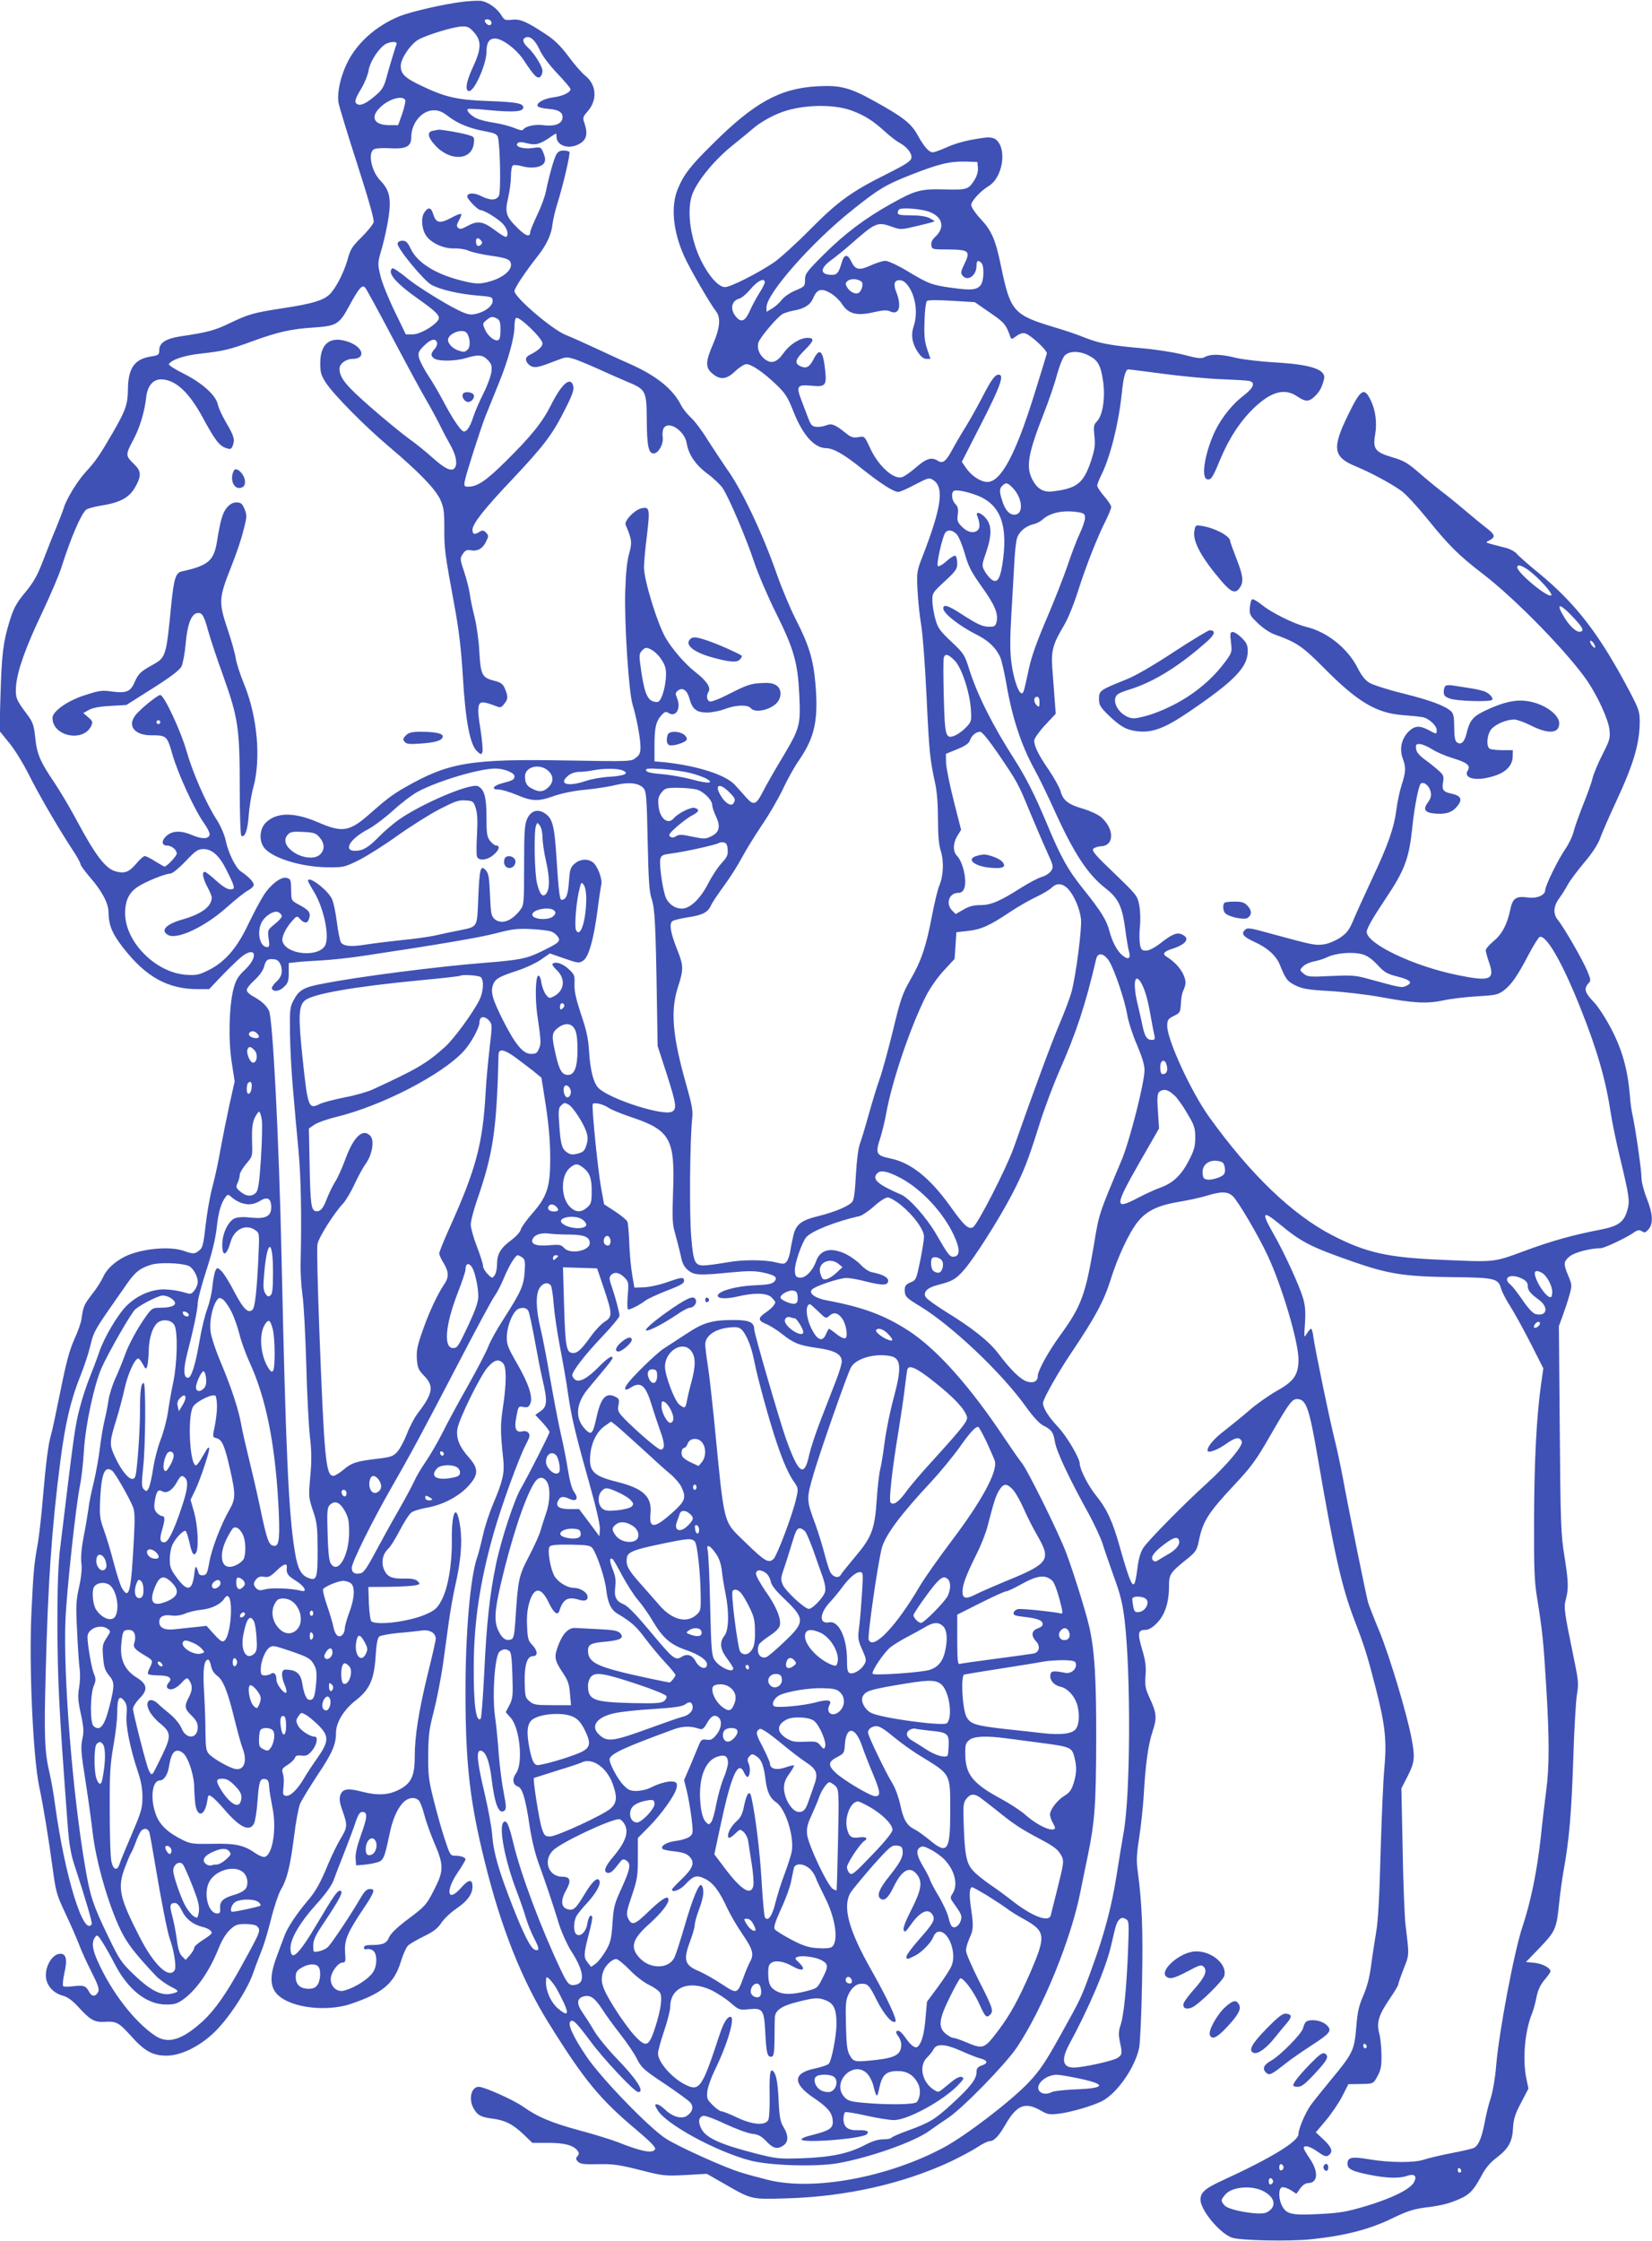 <?xml version="1.0" standalone="no"?>
<!DOCTYPE svg PUBLIC "-//W3C//DTD SVG 20010904//EN"
 "http://www.w3.org/TR/2001/REC-SVG-20010904/DTD/svg10.dtd">
<svg version="1.0" xmlns="http://www.w3.org/2000/svg"
 width="944pt" height="1280pt" viewBox="0 0 944 1280"
 preserveAspectRatio="xMidYMid meet">
<g transform="translate(0,1280) scale(0.1,-0.1)"
fill="#3f51b5" stroke="none">
<path d="M2645 12790 c-108 -13 -295 -56 -363 -83 -133 -55 -243 -152 -299
-268 -38 -78 -57 -167 -49 -224 4 -23 52 -181 107 -351 65 -203 98 -317 94
-333 -3 -13 -34 -51 -68 -85 -54 -53 -65 -70 -80 -126 -22 -78 -69 -169 -105
-203 -37 -34 -103 -53 -262 -77 -173 -27 -196 -33 -305 -85 -87 -42 -126 -53
-282 -76 -85 -13 -123 -37 -123 -79 0 -26 -4 -29 -45 -36 -96 -14 -133 -66
-134 -189 -1 -85 -13 -119 -85 -244 -78 -134 -96 -161 -158 -229 -48 -53 -109
-154 -123 -202 -4 -14 -24 -65 -44 -115 -21 -49 -55 -136 -77 -193 -31 -80
-52 -118 -100 -176 -50 -60 -65 -88 -87 -157 -39 -125 -47 -193 -54 -424 l-6
-210 57 -70 c31 -38 78 -115 106 -170 55 -112 170 -310 248 -429 29 -43 52
-84 52 -92 0 -7 25 -41 55 -76 66 -75 105 -148 105 -197 1 -76 20 -123 85
-206 129 -166 255 -235 426 -235 l64 0 79 83 c44 45 93 92 110 105 79 59 93
-4 16 -77 -40 -38 -52 -59 -65 -107 -26 -96 -31 -292 -11 -421 l17 -110 -30
-134 c-16 -74 -39 -188 -51 -254 -11 -66 -32 -162 -46 -214 -14 -51 -31 -150
-39 -220 -12 -107 -17 -129 -36 -143 -26 -22 -35 -22 -89 -3 -82 29 -248 12
-339 -34 -59 -31 -102 -71 -122 -116 -10 -22 -38 -67 -64 -99 -45 -59 -49 -68
-59 -138 -2 -21 -21 -74 -41 -118 -28 -62 -47 -133 -80 -298 -24 -119 -48
-232 -54 -250 -15 -50 -29 -160 -46 -359 -8 -101 -22 -218 -29 -260 -21 -114
-25 -157 -36 -386 -15 -303 8 -829 44 -1002 24 -112 54 -299 76 -460 19 -142
23 -156 74 -265 30 -63 64 -142 77 -175 12 -33 44 -104 71 -157 41 -81 47
-101 38 -118 -14 -26 -36 -26 -51 3 -18 34 -30 38 -86 32 -29 -4 -57 -4 -61
-1 -5 3 -3 35 5 71 19 81 12 115 -22 115 -48 0 -93 -80 -81 -144 9 -45 45 -82
94 -95 28 -8 55 -27 89 -64 68 -75 93 -89 150 -86 68 4 82 -3 152 -81 77 -86
123 -112 203 -112 79 0 182 49 266 127 82 76 190 238 227 340 15 44 39 105 51
136 13 31 36 110 53 177 16 66 41 140 54 164 37 62 55 134 77 305 10 83 26
169 35 190 9 21 54 94 99 163 84 125 106 175 106 241 0 60 44 133 115 188 79
62 104 120 112 258 4 63 11 97 20 105 8 6 56 15 106 20 51 4 111 11 135 14 47
7 82 -13 82 -47 0 -10 -20 -99 -45 -198 -52 -214 -75 -357 -75 -476 0 -112
-21 -154 -94 -190 -59 -29 -120 -32 -208 -9 -81 21 -110 16 -123 -19 -7 -22
-5 -43 13 -92 29 -83 28 -92 -13 -160 -19 -32 -48 -92 -66 -134 -49 -119 -74
-164 -124 -222 -60 -71 -110 -146 -129 -195 -8 -21 -28 -76 -45 -121 -51 -136
-37 -204 53 -250 95 -49 259 -58 372 -19 181 61 246 117 284 239 13 43 32 85
43 95 10 9 51 33 90 52 55 27 79 45 100 78 16 23 55 60 88 82 61 42 89 81 89
124 0 45 -22 42 -66 -8 -76 -87 -91 -19 -19 87 25 37 45 71 45 76 0 12 -26 21
-60 21 -26 0 -29 5 -58 93 -17 50 -45 151 -63 222 -29 115 -33 145 -32 260 1
112 5 147 32 250 17 66 40 185 52 265 11 80 27 195 35 255 9 61 24 146 34 191
33 142 43 250 30 342 -20 141 -50 94 -48 -75 2 -135 -22 -278 -60 -346 -23
-43 -36 -55 -88 -78 -89 -40 -274 -65 -311 -41 -6 4 -12 45 -15 102 l-3 95
123 1 c67 1 134 5 149 9 24 6 25 7 10 23 -12 11 -33 16 -73 15 -76 -2 -102 10
-120 53 -17 42 -7 89 27 120 11 10 40 57 65 105 25 48 55 94 67 101 12 8 51
20 87 26 90 16 178 62 234 121 62 68 63 101 2 170 -51 57 -71 108 -62 160 9
56 132 306 173 351 38 43 62 49 87 24 21 -20 21 -113 0 -253 -15 -101 -15
-139 2 -298 8 -76 -3 -124 -57 -251 -22 -52 -49 -133 -59 -181 -11 -47 -25
-104 -33 -126 -39 -111 -67 -425 -67 -765 0 -414 24 -628 111 -978 93 -375
211 -672 365 -919 203 -326 293 -435 501 -609 76 -64 110 -99 107 -109 -11
-28 -76 -16 -214 39 -36 14 -132 44 -215 66 -166 45 -241 77 -328 138 -54 38
-220 112 -251 112 -42 0 -59 -66 -32 -119 22 -42 43 -54 105 -62 75 -9 120
-31 182 -90 l51 -49 90 0 c91 0 142 -13 167 -43 11 -14 11 -20 1 -33 -11 -12
-10 -18 3 -32 14 -13 35 -16 115 -14 84 2 119 -3 238 -33 133 -34 144 -35 261
-29 l122 7 98 -56 c162 -93 152 -90 363 -84 336 10 663 84 934 211 54 26 122
62 151 81 28 19 61 35 72 35 23 0 50 28 86 90 67 117 114 136 205 84 38 -22
50 -24 100 -18 70 8 195 45 249 72 87 45 190 193 213 307 5 28 13 194 16 370
6 306 0 451 -25 640 -8 55 -6 95 9 190 10 66 21 170 25 230 10 181 25 296 51
374 27 82 24 105 -21 202 -20 44 -23 63 -19 118 4 52 0 84 -20 151 -27 92 -24
110 21 110 16 0 40 14 63 38 46 45 70 118 70 210 0 71 5 78 112 164 40 33 48
45 58 94 24 116 52 160 206 325 93 99 123 140 201 276 115 199 128 215 162
211 46 -5 64 -60 110 -328 96 -559 138 -745 211 -935 57 -148 74 -203 120
-382 55 -214 65 -302 51 -460 -7 -70 -16 -290 -22 -488 -6 -239 -14 -390 -25
-450 -8 -49 -22 -136 -29 -192 -9 -69 -24 -125 -45 -173 -25 -57 -33 -92 -40
-181 -11 -131 -19 -148 -146 -301 -47 -57 -99 -122 -115 -144 -32 -47 -69
-134 -69 -164 0 -42 -158 -138 -435 -265 -98 -45 -125 -68 -125 -110 0 -58
107 -189 178 -216 42 -17 325 -23 453 -10 192 20 329 55 457 116 90 44 128 56
193 65 94 11 140 23 201 50 55 24 80 50 123 131 23 44 50 76 87 104 69 53 90
91 94 170 3 51 11 79 46 144 l42 81 -12 58 c-23 109 -8 274 33 372 8 19 19 61
25 92 8 40 22 70 46 99 19 22 34 44 34 48 0 20 -45 44 -90 49 l-50 5 79 82
c90 94 96 108 111 260 6 55 17 136 25 180 32 175 45 334 55 630 5 171 15 339
21 375 10 59 9 79 -14 190 -60 292 -62 308 -49 355 16 62 15 100 -9 250 -19
118 -22 184 -26 720 l-5 590 22 60 c12 33 30 86 38 117 16 55 15 59 -6 110
-29 69 -28 81 7 111 27 23 119 47 177 47 21 0 142 57 188 88 23 17 33 18 48 9
16 -10 22 -8 39 12 27 33 24 88 -11 176 -17 43 -30 94 -30 118 0 42 -33 274
-51 357 -6 25 -13 74 -15 110 -13 151 -43 259 -105 380 -36 68 -78 133 -105
160 -47 49 -54 73 -28 102 16 16 15 21 -5 70 -27 65 -135 252 -168 292 -30 36
-27 81 10 129 13 18 33 50 45 72 11 22 54 79 94 127 47 55 79 105 91 138 10
29 51 123 91 209 101 216 136 335 136 461 0 53 -6 72 -56 167 -172 327 -307
504 -524 682 -58 47 -113 96 -123 108 -10 12 -37 27 -60 33 -23 6 -60 15 -81
21 -38 10 -38 11 -16 22 37 19 34 32 -12 68 -24 18 -83 67 -133 109 -49 42
-108 89 -130 105 -22 17 -77 62 -122 101 -70 61 -92 73 -157 92 -98 29 -112
48 -98 129 12 70 2 145 -28 202 -35 70 -55 57 -124 -84 -97 -197 -89 -246 44
-300 80 -33 200 -97 258 -139 24 -17 89 -87 145 -156 126 -156 184 -214 323
-320 187 -144 484 -449 594 -609 61 -91 120 -219 127 -279 5 -48 2 -59 -39
-140 -25 -48 -50 -109 -57 -135 -6 -27 -31 -96 -55 -155 -23 -59 -48 -128 -54
-153 -6 -26 -28 -71 -48 -100 -42 -61 -114 -209 -114 -233 0 -29 -46 -49 -95
-43 -72 10 -91 -2 -105 -70 -18 -85 -47 -139 -96 -180 -24 -19 -44 -43 -44
-52 1 -9 9 -41 20 -71 33 -97 5 -108 -180 -70 -252 51 -520 179 -520 247 0 20
34 79 110 193 107 159 132 228 150 400 12 120 37 247 50 255 18 11 48 -15 55
-46 5 -24 2 -38 -15 -62 -32 -43 -18 -61 51 -65 61 -3 93 11 122 50 24 33 13
53 -36 64 -49 10 -58 21 -51 65 6 36 3 42 -27 69 -19 17 -54 45 -79 63 -31 23
-46 41 -48 60 -3 23 0 27 20 27 13 0 45 -13 70 -29 26 -17 78 -39 117 -51 83
-25 106 -42 89 -70 -30 -47 48 -65 148 -33 69 21 106 59 108 110 l1 38 -60 0
c-33 0 -66 4 -72 8 -22 14 -16 83 10 113 25 28 85 54 130 54 15 0 59 -16 97
-35 99 -50 160 -45 160 13 0 40 -53 87 -125 113 -85 29 -156 22 -269 -27 -98
-43 -116 -62 -136 -145 -12 -50 -33 -67 -56 -48 -10 8 -14 35 -14 85 0 55 -4
77 -17 90 -32 31 -118 64 -276 103 -86 21 -172 49 -192 61 -24 15 -46 42 -66
83 -58 114 -174 207 -294 236 -70 17 -203 83 -254 126 -24 19 -49 34 -55 32
-6 -2 -12 -23 -14 -47 -3 -39 0 -46 46 -90 29 -28 69 -55 98 -65 125 -45 157
-67 279 -190 193 -195 299 -258 452 -270 43 -3 92 -8 109 -11 37 -5 84 -48 84
-75 0 -24 -2 -24 -47 1 -51 27 -79 25 -113 -8 -41 -41 -54 -98 -35 -152 20
-56 19 -76 -5 -152 -11 -34 -25 -98 -30 -140 -14 -107 -48 -205 -139 -397 -42
-91 -91 -197 -107 -236 -24 -58 -38 -75 -76 -101 -26 -17 -67 -35 -92 -38 -48
-8 -65 -4 -304 61 -123 34 -134 36 -149 20 -22 -22 -7 -39 61 -70 70 -32 119
-77 140 -129 34 -84 42 -93 89 -117 39 -19 71 -25 197 -32 82 -5 209 -20 282
-33 200 -37 269 -40 363 -21 44 10 132 20 196 24 106 6 120 9 153 34 44 34 79
85 142 206 27 51 55 96 62 99 38 14 132 -150 236 -413 93 -233 142 -405 170
-590 8 -55 33 -174 55 -265 51 -213 55 -239 41 -290 -19 -70 -51 -94 -155
-114 -156 -30 -275 -63 -435 -122 -176 -65 -164 -64 -475 -50 -306 13 -427 40
-620 139 -230 118 -472 351 -707 679 -102 143 -238 438 -238 517 0 35 4 41 38
58 35 17 37 21 40 68 1 28 6 59 11 70 20 44 20 59 3 99 -18 38 -53 75 -97 102
-25 14 -13 30 33 44 78 25 103 58 61 80 -30 17 -59 6 -124 -45 -37 -29 -69
-45 -86 -45 -24 0 -29 5 -35 36 -3 19 -4 65 0 102 4 37 2 92 -4 122 -10 53
-15 59 -143 182 -108 103 -130 129 -119 140 7 7 27 13 44 14 78 4 76 102 -2
168 -17 14 -63 35 -103 47 -84 24 -113 48 -127 101 -6 21 -36 74 -66 119 -60
87 -84 136 -84 169 0 11 27 50 61 87 l62 66 -7 91 c-4 50 -9 128 -13 172 -7
96 5 138 65 238 24 39 57 121 82 199 45 142 111 310 160 406 16 33 30 67 30
75 0 8 -18 36 -40 61 -22 25 -40 53 -40 61 0 8 11 36 24 62 50 100 98 290 116
462 9 95 22 140 38 140 4 0 93 -11 197 -25 105 -14 253 -28 330 -31 77 -3 150
-7 163 -10 38 -8 26 -40 -32 -84 -61 -46 -121 -120 -159 -195 -58 -117 -86
-268 -51 -282 23 -8 33 6 74 106 51 124 117 225 194 299 100 96 177 117 250
67 47 -32 67 -31 101 3 27 26 39 50 51 96 13 55 -71 84 -284 96 -83 5 -182 17
-220 26 -83 21 -141 23 -174 6 -22 -12 -38 -11 -126 12 -56 14 -159 30 -229
36 -185 16 -249 28 -333 61 -41 17 -118 43 -173 59 -236 71 -253 90 -307 350
-31 151 -53 202 -116 269 -30 32 -54 68 -54 80 0 22 52 79 98 107 84 49 109
220 40 269 -12 8 -35 12 -57 9 -99 -13 -161 -29 -220 -55 -35 -16 -71 -29 -81
-29 -22 0 -50 32 -89 103 -37 64 -80 98 -246 190 -141 78 -194 91 -326 84
-212 -12 -359 -93 -596 -329 -127 -125 -166 -175 -200 -258 -41 -99 -27 -242
37 -384 30 -68 146 -268 182 -315 28 -36 22 -95 -17 -186 -44 -101 -45 -135
-4 -169 45 -38 81 -34 131 14 23 22 52 40 63 40 29 0 98 -47 171 -117 53 -51
65 -70 99 -156 53 -133 119 -207 187 -207 41 -1 101 -35 203 -117 108 -86 182
-133 208 -133 10 0 53 19 96 42 77 40 81 41 105 25 62 -41 46 -155 -59 -427
-36 -92 -37 -97 -32 -200 3 -58 12 -148 21 -200 9 -52 23 -239 31 -415 15
-315 19 -351 49 -490 10 -43 16 -121 16 -203 0 -96 5 -147 16 -183 19 -58 15
-144 -9 -199 -8 -19 -27 -96 -41 -170 -33 -174 -61 -259 -124 -367 -45 -79
-56 -109 -100 -293 -28 -113 -62 -237 -76 -275 -14 -39 -41 -127 -60 -195 -19
-69 -42 -145 -51 -170 -11 -29 -19 -95 -24 -181 -5 -97 -11 -142 -21 -154 -20
-25 -100 -58 -188 -80 -104 -25 -134 -48 -149 -115 -7 -30 -15 -71 -18 -91 -3
-19 -11 -44 -19 -54 -12 -16 -18 -17 -66 -5 -61 15 -192 15 -270 0 -30 -5 -80
-13 -110 -16 -80 -9 -86 1 -100 161 -11 126 -8 537 5 670 6 51 0 81 -35 205
-77 272 -89 415 -47 548 34 105 34 125 -3 217 -38 96 -47 147 -28 163 8 6 48
16 88 22 83 12 115 28 133 68 6 15 40 65 74 112 35 47 81 120 103 162 23 43
75 127 116 188 41 60 94 152 118 203 24 52 66 128 95 169 87 128 108 226 91
429 -12 142 -36 222 -115 376 -30 60 -77 171 -104 248 -83 238 -202 489 -290
610 -27 39 -75 112 -107 162 -31 51 -74 108 -95 127 -21 19 -46 50 -55 68 -49
97 -142 172 -303 243 -53 23 -143 65 -201 92 -58 27 -130 59 -160 71 -76 31
-290 214 -290 249 0 18 62 110 135 203 48 61 77 123 82 178 3 26 16 81 29 122
32 101 74 282 68 292 -3 4 -18 8 -34 8 -22 0 -33 -7 -43 -27 -15 -32 -40 -121
-57 -205 -6 -31 -29 -93 -51 -138 -21 -45 -39 -88 -39 -95 0 -32 -25 -24 -70
20 -69 68 -76 89 -56 176 9 39 16 95 16 125 0 29 5 56 11 59 6 4 30 2 54 -5
54 -15 111 -6 125 20 8 14 6 29 -4 55 -15 36 -15 36 -64 29 -54 -7 -103 9 -84
28 8 8 25 7 56 -1 49 -12 73 -5 139 41 27 19 27 19 27 -1 0 -56 75 -78 136
-40 37 23 44 57 23 118 -10 28 -8 34 20 66 56 64 50 151 -15 203 -19 15 -62
64 -95 109 -44 59 -79 94 -128 126 -110 73 -149 90 -196 84 -38 -4 -44 -1 -59
24 -24 41 -78 79 -118 84 -18 2 -64 -1 -103 -5z m160 -110 c11 -17 -5 -32 -21
-19 -8 6 -14 15 -14 20 0 12 27 11 35 -1z m-96 -65 c44 -50 42 -95 -9 -204
-37 -80 -44 -131 -19 -131 31 0 99 155 99 225 0 51 15 75 48 75 43 0 125 -62
167 -127 56 -85 75 -105 92 -92 7 6 13 21 13 33 0 26 -46 101 -84 135 -29 27
-33 49 -12 57 26 10 54 -15 80 -71 15 -34 55 -86 100 -134 42 -44 76 -84 76
-90 0 -19 -44 -40 -98 -47 -55 -7 -100 -33 -89 -51 4 -6 32 -13 63 -15 62 -5
86 -24 77 -59 -8 -29 -49 -42 -109 -34 -49 6 -102 -6 -115 -26 -3 -6 -23 -2
-50 10 -24 10 -77 24 -117 30 -41 6 -86 18 -101 26 -32 16 -57 43 -48 52 4 3
63 0 131 -7 132 -12 186 -8 186 16 0 24 -38 31 -200 37 -177 6 -247 22 -384
88 -93 44 -116 67 -116 113 0 40 53 120 98 148 45 27 204 76 253 77 30 1 43
-5 68 -34z m-443 -67 c-7 -18 -42 -132 -60 -200 -12 -43 -25 -64 -56 -90 -51
-45 -85 -62 -104 -55 -24 9 -20 28 19 92 19 32 37 77 41 101 6 45 48 114 88
146 25 21 80 25 72 6z m50 -321 c2 -7 -6 -42 -18 -78 l-23 -64 -52 0 c-87 1
-109 46 -50 102 49 49 131 71 143 40z m2552 -59 c72 -27 119 -56 187 -118 30
-27 67 -56 82 -64 43 -22 75 -61 71 -87 -2 -19 -29 -37 -143 -94 -201 -100
-279 -157 -440 -320 -77 -78 -169 -161 -204 -185 -92 -62 -247 -140 -278 -140
-37 0 -93 63 -137 152 -58 118 -81 269 -55 363 21 76 122 203 232 292 40 32
92 75 117 96 51 45 135 89 200 107 121 34 274 33 368 -2z m-2307 -32 c54 -42
126 -71 212 -86 53 -10 66 -16 72 -33 13 -44 18 -313 6 -335 -15 -28 -49 -28
-102 -2 -40 21 -79 19 -79 -3 0 -14 61 -77 75 -77 19 0 90 -42 123 -73 30 -29
42 -69 24 -80 -4 -3 -33 15 -65 39 -68 51 -99 55 -158 22 -31 -17 -42 -19 -52
-9 -9 9 -8 18 6 43 10 17 15 33 12 36 -3 3 -30 -7 -60 -24 -63 -33 -84 -28
-100 24 -11 39 -29 41 -51 7 -20 -31 -14 -97 13 -134 30 -41 100 -72 158 -70
28 1 66 -5 85 -14 19 -8 73 -20 120 -27 101 -14 120 -23 120 -54 0 -33 -49
-72 -112 -91 -67 -20 -89 -19 -182 5 -143 38 -242 101 -279 179 -17 36 -27 46
-47 46 -15 0 -26 -6 -28 -16 -5 -25 152 -215 195 -237 54 -28 156 -51 259 -60
86 -7 89 -8 89 -32 0 -29 -47 -64 -101 -74 -28 -6 -48 -1 -97 23 -76 37 -239
139 -287 179 -19 16 -47 37 -62 47 -25 16 -28 16 -34 1 -10 -27 40 -81 144
-155 119 -84 140 -106 126 -129 -23 -35 -105 -82 -146 -82 l-39 0 -64 132
c-35 72 -72 163 -81 202 -17 71 -17 73 9 161 14 50 31 129 38 177 15 106 4
153 -47 206 -52 53 -74 161 -36 180 9 5 50 8 91 5 92 -5 121 10 121 63 0 81
61 154 129 154 28 0 50 -9 82 -34z m3027 -294 c2 -20 -5 -45 -17 -66 -37 -59
-43 -61 -170 -58 -140 4 -171 -5 -307 -81 -153 -85 -267 -172 -386 -290 -99
-99 -108 -111 -108 -146 0 -36 -2 -38 -54 -60 -32 -13 -65 -36 -79 -54 -14
-18 -39 -40 -56 -50 l-31 -18 0 26 c0 77 255 367 485 551 153 123 195 148 334
203 162 64 228 80 316 78 l70 -2 3 -33z m-283 -250 c81 -28 98 -91 39 -145
-17 -16 -25 -32 -22 -48 3 -23 6 -24 93 -24 125 -1 133 -8 93 -89 -18 -37 -19
-47 -8 -60 29 -36 80 -1 80 56 0 30 9 35 28 16 17 -17 15 -99 -3 -125 -21 -29
-53 -33 -167 -17 -114 16 -131 22 -257 98 -52 31 -107 56 -122 56 -15 0 -52
-12 -83 -26 -66 -30 -88 -26 -111 21 -22 47 -42 44 -56 -7 -16 -55 -26 -68
-54 -68 -69 0 -72 35 -7 83 26 19 75 58 109 88 149 131 156 134 245 102 44
-16 50 -15 142 7 53 12 96 24 96 26 0 2 -13 10 -30 19 -18 9 -56 15 -105 15
-56 0 -75 3 -75 13 0 8 3 17 7 20 12 13 118 5 168 -11z m-2556 -166 c8 -10 8
-16 -2 -25 -16 -13 -27 -5 -27 21 0 21 13 23 29 4z m2175 -236 c12 -12 -1 -57
-20 -64 -20 -8 -51 9 -65 36 -10 18 -8 24 7 35 19 14 60 10 78 -7z m-554 -3
c0 -7 -14 -35 -32 -63 -17 -27 -42 -73 -54 -101 -25 -57 -48 -67 -76 -35 -38
42 -30 94 16 106 13 3 43 28 66 56 40 47 80 66 80 37z m805 -3 c53 -54 74
-163 46 -248 -17 -49 -9 -99 24 -147 17 -27 33 -39 49 -39 l23 0 -19 56 c-15
44 -18 78 -15 160 1 57 8 109 13 114 7 7 56 7 142 2 l132 -8 87 -60 c82 -56
92 -68 116 -137 6 -17 8 -16 36 4 19 14 36 19 51 14 33 -11 125 -97 122 -114
-2 -9 -35 -117 -74 -241 -105 -337 -189 -493 -266 -493 -38 0 -91 35 -122 80
l-24 35 112 219 c108 211 132 279 99 279 -22 0 -43 -30 -95 -131 -27 -52 -68
-125 -92 -164 -24 -38 -59 -98 -78 -133 -37 -68 -54 -82 -83 -64 -36 23 -66
13 -125 -38 -32 -28 -68 -53 -81 -56 -50 -13 -138 69 -184 173 -29 62 -29 62
-64 56 -30 -5 -42 -1 -73 24 -61 49 -80 56 -112 43 -15 -6 -41 -10 -56 -8 -24
2 -31 11 -47 53 -11 28 -28 74 -39 103 -29 76 -22 86 56 79 84 -8 91 0 81 90
-12 111 -31 129 -65 63 -24 -47 -42 -57 -76 -42 -36 17 -30 39 26 94 52 52 56
68 14 68 -42 0 -101 -37 -135 -85 -39 -55 -70 -65 -107 -38 -32 24 -47 61 -39
94 7 29 109 149 140 166 12 6 40 15 62 19 60 10 95 32 111 69 22 54 47 61 99
31 24 -14 52 -41 64 -59 37 -60 85 -73 181 -51 56 13 78 14 97 5 52 -24 67 32
33 115 -7 17 -10 38 -7 48 8 21 41 21 62 0z m-2937 -304 c77 -146 163 -305
192 -355 29 -49 67 -120 85 -156 18 -37 44 -86 58 -110 31 -55 42 -102 28
-128 -16 -29 -55 -12 -130 55 -33 30 -93 79 -134 108 -40 29 -139 110 -219
180 -142 124 -178 168 -178 221 0 27 38 55 74 55 76 0 65 63 -17 95 -106 40
-167 -3 -167 -120 0 -53 5 -69 32 -111 46 -70 223 -249 363 -367 169 -143 263
-240 291 -301 20 -45 23 -67 23 -161 -1 -118 3 -147 57 -440 26 -139 39 -249
49 -410 15 -255 41 -388 80 -425 23 -22 25 -22 32 -5 3 10 -2 67 -11 127 -22
129 -17 162 22 155 15 -2 42 -11 60 -18 32 -13 35 -12 53 10 23 28 23 41 5 86
-12 28 -22 36 -60 46 -72 18 -79 33 -87 167 -3 64 -16 153 -27 197 -11 44 -24
103 -27 130 -4 28 -18 85 -32 127 -25 74 -25 78 -9 103 14 21 24 26 44 22 40
-8 70 9 89 48 16 33 16 36 0 53 -14 14 -21 14 -37 4 -29 -18 -40 -15 -40 12 0
34 66 118 230 291 177 188 226 252 296 391 44 86 55 117 50 138 -15 59 -66 15
-128 -109 -50 -99 -113 -177 -260 -322 -111 -110 -161 -143 -212 -143 -23 0
-25 3 -20 33 8 42 89 295 119 372 13 33 46 114 73 180 55 134 92 267 92 331 0
24 4 45 9 48 18 11 150 -116 151 -145 0 -19 -23 -40 -67 -63 -24 -12 -30 -20
-26 -37 3 -11 16 -25 29 -31 24 -11 44 -6 155 37 44 17 49 17 97 2 28 -10 88
-35 134 -56 46 -21 118 -53 161 -71 109 -45 112 -51 113 -225 1 -142 10 -185
39 -185 27 0 57 52 52 91 -3 20 0 43 5 52 26 48 121 -13 132 -85 11 -65 51
-124 119 -174 34 -25 72 -62 86 -81 36 -54 135 -286 181 -425 23 -68 79 -199
126 -293 100 -201 122 -279 131 -455 9 -183 5 -196 -93 -362 -48 -79 -99 -169
-115 -201 -39 -76 -53 -80 -96 -31 -19 21 -47 53 -63 70 -52 58 -215 110 -402
130 l-58 5 0 94 c0 100 9 137 42 172 17 18 24 20 39 10 42 -26 72 27 48 85
-11 27 -10 32 6 44 26 20 52 1 65 -47 16 -60 41 -79 100 -79 27 0 73 9 102 20
63 24 130 26 148 5 28 -34 134 -4 160 45 18 33 12 69 -15 86 -19 12 -41 15
-90 12 -55 -3 -82 -13 -169 -57 -61 -32 -110 -51 -120 -48 -18 7 -21 34 -7 56
15 23 -12 63 -73 110 -59 46 -133 130 -172 197 -47 80 -124 330 -124 403 0 25
7 108 17 184 18 151 15 165 -33 153 -40 -10 -98 -72 -89 -94 36 -83 38 -102
20 -165 -12 -42 -19 -111 -22 -212 -6 -183 20 -579 42 -650 22 -71 45 -193 45
-242 0 -33 -5 -46 -27 -62 -26 -21 -31 -21 -387 -15 -560 10 -681 -10 -936
-156 -67 -39 -102 -65 -188 -141 -125 -111 -162 -118 -307 -55 -136 58 -236
57 -297 -4 -35 -36 -39 -103 -8 -143 47 -59 216 -111 366 -111 87 -1 94 1 175
41 46 23 146 86 221 140 76 54 184 122 240 151 88 45 110 53 148 50 43 -3 46
-5 58 -43 10 -29 12 -70 8 -151 -4 -61 -4 -118 0 -127 9 -26 58 -21 93 9 33
27 41 54 17 54 -8 0 -24 12 -35 26 -18 23 -21 41 -21 136 0 114 -12 158 -48
177 -40 21 -325 -100 -457 -194 -33 -24 -82 -66 -110 -95 -58 -60 -92 -80
-135 -80 -72 0 -30 70 77 125 31 17 94 64 140 106 46 42 109 90 141 107 116
62 352 132 443 132 49 0 109 -24 109 -44 0 -19 -11 -25 -67 -39 -55 -14 -70
-37 -23 -37 17 0 63 -14 102 -30 89 -38 124 -39 213 -7 43 15 113 30 180 36
61 6 139 18 173 27 75 18 132 12 159 -18 16 -18 19 -47 24 -302 5 -228 9 -290
23 -331 18 -54 23 -142 30 -595 l4 -245 51 -157 c56 -175 60 -202 31 -218 -49
-26 -348 69 -418 133 -30 28 -49 101 -56 214 -4 70 -15 120 -46 210 -29 89
-39 133 -37 172 2 49 0 55 -35 87 -34 31 -75 44 -91 28 -3 -4 7 -19 23 -34 53
-49 47 -117 -13 -150 -27 -14 -29 -14 -47 8 -10 13 -22 43 -26 68 -4 27 -11
43 -18 41 -16 -5 -19 -127 -6 -222 22 -153 23 -165 10 -195 -10 -25 -18 -30
-45 -30 -47 0 -92 55 -166 203 -59 119 -68 156 -48 200 13 28 34 39 139 74 41
13 99 40 129 60 l53 37 83 -29 c78 -27 85 -28 108 -12 31 20 60 123 82 291 8
65 18 129 21 142 8 32 -22 110 -49 129 -31 22 -72 18 -103 -8 -24 -21 -28 -33
-33 -106 -6 -76 -16 -100 -42 -101 -11 0 -17 54 -29 240 -12 189 -23 228 -71
257 -39 24 -77 10 -97 -35 -14 -31 -17 -73 -17 -264 0 -213 -1 -228 -21 -254
-47 -64 -106 -86 -145 -56 -22 19 -24 28 -29 140 -4 100 -8 123 -24 141 -30
33 -36 11 -43 -159 -7 -173 -1 -162 -111 -185 -37 -7 -98 -20 -137 -29 -38 -8
-124 -20 -190 -26 -66 -7 -156 -18 -201 -25 -87 -14 -127 -11 -145 11 -6 8
-17 60 -24 117 -7 57 -20 117 -29 134 -26 52 -136 134 -136 102 0 -4 14 -30
30 -56 61 -96 97 -270 66 -317 -43 -66 -218 -48 -241 25 -8 23 16 75 53 117
29 32 29 32 47 12 22 -24 41 -26 49 -4 14 37 5 53 -46 81 -53 28 -53 28 -54
78 -1 70 -2 73 -25 80 -30 10 -90 -34 -131 -97 -19 -29 -60 -106 -91 -171 -65
-136 -133 -214 -230 -261 -51 -25 -66 -28 -125 -24 -174 13 -348 189 -347 353
1 73 22 116 73 150 44 29 157 75 185 75 12 0 49 30 87 70 58 61 71 70 103 70
49 0 91 -38 131 -119 50 -100 53 -111 22 -111 -17 0 -45 17 -81 50 -30 28 -60
50 -65 50 -17 0 -11 -37 15 -86 14 -26 25 -53 25 -60 0 -52 -57 -95 -170 -127
-93 -27 -125 -63 -79 -88 53 -28 212 48 337 160 48 43 102 86 120 95 17 9 32
23 32 32 0 16 -30 47 -73 76 -31 21 -73 107 -88 180 -6 29 -28 80 -49 113 -63
97 -139 271 -175 398 -33 115 -128 317 -149 317 -16 0 -117 -82 -143 -117 -46
-60 -3 -113 90 -113 89 0 92 -3 122 -108 31 -110 128 -321 181 -394 19 -27 34
-57 32 -66 -5 -25 -44 -26 -98 -3 -62 27 -110 27 -144 0 -34 -27 -35 -59 -2
-59 27 0 56 -24 56 -46 0 -14 -57 -74 -70 -74 -3 0 -27 14 -53 30 -26 17 -53
30 -60 30 -7 0 -29 -20 -49 -44 -40 -47 -65 -57 -115 -44 -60 15 -118 92 -229
300 -36 67 -93 163 -126 212 -79 116 -98 161 -107 257 -8 70 -13 84 -48 131
-61 81 -66 94 -61 162 8 87 54 218 152 423 46 98 96 214 109 258 52 163 110
299 140 324 8 6 44 16 79 22 122 19 172 48 208 120 28 53 25 80 -11 115 -52
50 -53 55 -10 136 39 72 66 159 77 251 7 64 40 101 86 100 81 -2 158 -73 237
-219 69 -127 93 -159 131 -173 28 -9 32 -8 41 16 12 33 6 53 -41 133 -21 36
-41 80 -45 99 -11 53 -88 122 -194 176 -51 25 -89 50 -86 55 16 26 90 50 182
60 127 14 166 23 296 71 146 53 221 70 349 78 132 9 147 18 205 126 54 99 72
120 89 103 7 -7 75 -132 152 -278z m603 100 c15 -9 19 -22 19 -64 0 -38 -4
-56 -14 -59 -20 -8 -61 26 -76 64 -13 29 -12 33 9 50 27 22 35 23 62 9z m-174
-82 c19 -25 23 -76 7 -93 -18 -18 -24 -18 -60 -5 -29 11 -53 37 -54 57 -1 38
84 70 107 41z m-170 -53 c3 -9 -1 -23 -9 -33 -26 -30 -28 -40 -12 -56 20 -21
121 -21 188 -1 69 21 93 19 123 -11 21 -22 25 -32 21 -68 -3 -24 -23 -79 -45
-122 -22 -44 -49 -105 -59 -137 -19 -60 -42 -91 -60 -79 -20 14 -62 78 -108
165 -25 48 -66 118 -91 155 -24 37 -47 82 -51 99 -6 28 -2 37 29 68 37 37 64
45 74 20z m3723 -75 c54 -27 70 -57 83 -145 14 -95 -1 -196 -34 -231 -20 -21
-21 -30 -15 -86 5 -52 2 -75 -20 -142 -43 -127 -79 -156 -220 -173 -53 -6 -88
15 -116 70 -36 72 -23 147 66 374 30 76 64 176 76 223 13 47 32 95 43 108 26
28 83 29 137 2z m-431 -759 c56 -60 61 -151 7 -151 -26 0 -48 22 -64 65 -21
59 -23 83 -6 99 22 22 32 20 63 -13z m-208 -40 c138 -52 182 -173 146 -400
-14 -86 -33 -107 -67 -76 -12 11 -29 33 -36 48 -14 25 -13 34 11 102 33 97 33
154 -1 194 -27 33 -61 43 -50 15 15 -40 17 -65 6 -79 -20 -24 -59 -18 -92 15
-27 27 -30 36 -25 71 4 32 1 45 -14 60 -19 19 -25 59 -11 73 10 11 69 1 133
-23z m582 -97 c32 -6 37 -10 37 -33 0 -14 -14 -55 -31 -91 -17 -36 -48 -118
-70 -184 -22 -65 -76 -201 -119 -302 -53 -123 -86 -215 -100 -281 -30 -138
-31 -143 -42 -143 -18 0 -47 85 -58 172 -9 64 -9 135 -1 275 6 103 14 238 17
298 3 61 10 125 16 142 11 36 49 68 94 79 16 3 39 15 51 26 44 40 121 56 206
42z m-696 -126 c12 -13 32 -62 46 -110 20 -72 36 -103 94 -185 77 -107 98
-157 88 -203 -6 -26 -11 -30 -41 -30 -40 0 -66 12 -164 75 -72 47 -100 55
-100 30 0 -29 95 -103 196 -153 65 -33 108 -76 131 -129 7 -18 22 -83 33 -145
33 -196 86 -356 162 -494 24 -43 72 -142 107 -219 116 -258 196 -380 301 -461
71 -56 93 -102 110 -232 7 -52 16 -108 21 -125 12 -42 -2 -52 -35 -26 -31 24
-59 76 -76 139 -16 63 -47 113 -146 237 -92 114 -132 186 -214 383 -67 160
-117 258 -183 362 -124 193 -211 366 -258 513 -27 86 -31 92 -103 160 -64 60
-77 78 -90 125 -9 30 -17 77 -18 104 -1 48 -1 49 70 115 64 59 72 71 72 103 0
20 -5 40 -10 43 -6 4 -29 -10 -51 -30 -24 -22 -45 -33 -50 -28 -10 10 27 170
43 191 16 19 42 14 65 -10z m3269 -206 c54 -40 136 -130 129 -142 -13 -22
-195 127 -195 160 0 18 26 11 66 -18z m263 -278 c36 -39 49 -60 42 -67 -19
-19 -59 10 -96 67 -62 97 -35 97 54 0z m111 -144 c6 -11 7 -20 3 -20 -5 0 -14
9 -21 20 -7 11 -8 20 -2 20 5 0 14 -9 20 -20z m-5388 -31 c32 -17 67 -61 79
-99 17 -57 -15 -200 -45 -200 -52 0 -70 35 -91 170 -14 95 -14 105 2 122 19
21 27 22 55 7z m1733 -62 c40 -40 86 -179 93 -280 4 -66 3 -70 -28 -102 -18
-19 -46 -39 -62 -46 -55 -23 -59 -7 -65 224 -3 113 -3 212 0 221 9 24 25 20
62 -17z m485 -238 c0 -27 -2 -30 -15 -19 -8 7 -15 21 -15 31 0 11 7 19 15 19
10 0 15 -10 15 -31z m-5026 -120 c-3 -5 -10 -7 -15 -3 -5 3 -7 10 -3 15 3 5
10 7 15 3 5 -3 7 -10 3 -15z m4793 -179 c107 -158 110 -162 179 -330 31 -74
74 -175 96 -223 38 -83 39 -89 24 -112 -9 -13 -33 -29 -53 -34 -21 -6 -74 -34
-118 -62 -121 -77 -172 -99 -233 -99 -39 0 -65 -7 -97 -26 l-44 -25 -20 20
c-39 39 -18 101 35 101 17 0 27 8 34 26 17 43 -8 152 -41 185 -25 25 -24 73 2
115 l21 34 -42 165 c-23 91 -43 189 -44 218 l-1 51 64 26 c46 19 67 33 73 50
10 29 35 50 59 50 11 0 49 -47 106 -130z m-2571 -96 c30 -29 27 -67 -8 -96
-25 -22 -50 -23 -87 -3 -31 15 -41 33 -41 70 0 58 89 77 136 29z m420 6 c43
-17 16 -31 -72 -37 -44 -2 -105 -13 -137 -24 -101 -34 -157 -19 -103 28 17 15
40 23 64 24 20 0 55 4 77 8 58 12 140 13 171 1z m387 -15 c32 -8 71 -22 88
-30 56 -29 19 -34 -74 -8 -50 13 -130 28 -176 31 -59 5 -86 11 -89 21 -4 12
12 13 94 8 55 -4 125 -14 157 -22z m223 -109 c36 -36 39 -43 25 -65 -12 -19
-47 1 -71 42 -40 64 -10 79 46 23z m-184 14 c40 -12 88 -60 88 -90 0 -11 10
-39 21 -63 28 -58 20 -92 -27 -114 -32 -16 -41 -16 -108 -2 -59 13 -76 13 -92
3 -13 -9 -24 -10 -34 -3 -12 8 -6 18 35 55 28 24 67 54 88 65 42 22 47 35 17
44 -21 7 -95 -30 -120 -59 -33 -40 -81 -1 -87 71 -4 39 -1 53 17 76 20 25 27
27 93 27 40 0 89 -5 109 -10z m-882 -273 c0 -26 9 -89 21 -140 21 -94 21 -156
-1 -183 -19 -22 -36 -2 -51 59 -15 57 -19 300 -6 331 7 19 8 19 22 0 8 -10 15
-40 15 -67z m-1274 0 c29 -34 31 -70 4 -97 -34 -34 -120 -20 -172 28 -32 29
-36 63 -11 87 13 14 31 16 86 13 61 -3 72 -7 93 -31z m2332 -69 c3 -31 -3 -44
-36 -80 -22 -24 -55 -75 -75 -114 -44 -87 -103 -144 -151 -144 -42 0 -81 30
-95 73 -18 57 -34 182 -28 209 6 23 13 26 64 33 70 8 262 51 271 60 3 3 15 5
27 3 15 -2 21 -12 23 -40z m-808 -277 c0 -127 -33 -231 -58 -185 -11 21 1 169
20 239 9 37 11 38 24 20 8 -11 14 -42 14 -74z m2753 52 c34 -37 67 -111 74
-172 6 -51 -27 -312 -53 -413 -8 -32 -40 -117 -71 -190 -49 -116 -143 -371
-260 -703 -40 -114 -207 -441 -233 -455 -26 -14 -50 8 -128 117 -119 166 -227
252 -345 276 -80 17 -86 28 -58 113 12 38 28 103 35 144 33 186 141 501 229
674 24 46 67 107 102 144 l60 65 5 76 5 76 62 7 c78 8 127 30 239 105 49 33
119 73 156 90 36 17 75 40 87 52 29 29 62 26 94 -6z m-2934 -126 c8 -11 6 -18
-8 -31 -26 -24 -114 -19 -119 7 -6 32 103 52 127 24z m-1559 -31 c0 -7 -18
-27 -41 -45 -40 -33 -40 -34 -34 -82 6 -40 4 -49 -8 -49 -42 0 -61 85 -32 141
21 40 72 71 97 58 10 -5 18 -16 18 -23z m1540 -87 c14 -5 31 -19 38 -30 17
-26 6 -35 -97 -85 -82 -40 -124 -48 -326 -64 -265 -21 -720 -79 -921 -119
-108 -20 -136 -36 -166 -94 -21 -39 -23 -53 -21 -192 1 -82 9 -229 18 -325 8
-96 22 -251 31 -345 14 -155 18 -369 12 -630 -2 -55 3 -140 10 -190 8 -49 17
-227 22 -395 4 -168 14 -355 21 -417 10 -85 10 -138 2 -227 -10 -113 -10 -118
15 -194 24 -69 26 -92 27 -224 0 -162 -5 -179 -51 -162 -43 15 -63 53 -78 144
-37 217 -53 580 -77 1680 -14 663 -50 1374 -72 1417 -17 33 -44 56 -96 85 -17
9 -31 24 -31 33 0 9 20 35 45 57 29 27 49 55 55 80 10 37 21 43 60 38 23 -2
40 -31 40 -66 0 -24 -9 -41 -31 -62 -18 -16 -29 -35 -25 -41 12 -19 46 -12 71
14 21 20 25 34 25 79 l0 55 43 5 c23 3 87 7 142 10 55 3 163 14 240 26 434 65
662 104 759 129 91 24 123 28 200 24 50 -2 102 -9 116 -14z m4635 -130 c27 -7
55 -27 86 -60 39 -43 55 -52 114 -67 75 -19 91 -35 51 -53 -27 -13 -32 -11
-226 42 -65 18 -92 19 -205 14 -121 -6 -132 -5 -155 13 -24 20 -24 21 -6 40
10 12 40 26 68 31 27 6 58 16 69 22 49 25 145 34 204 18z m-1449 -36 c30 -45
91 -224 105 -308 6 -38 31 -116 55 -171 30 -70 44 -116 44 -147 0 -71 -84
-401 -130 -512 -133 -317 -129 -303 -160 -491 -48 -282 -72 -346 -190 -509
-72 -99 -130 -205 -130 -236 0 -30 -26 -42 -63 -30 -37 13 -91 65 -161 158
-53 71 -152 149 -304 242 -56 35 -107 72 -113 83 -15 28 10 53 69 68 83 21
102 32 147 82 58 64 204 294 278 436 68 131 91 191 158 404 27 86 77 219 110
295 98 221 151 380 213 646 9 38 43 33 72 -10z m-3588 -95 c19 -19 14 -85 -9
-131 -38 -75 -145 -221 -196 -267 -106 -95 -161 -127 -413 -243 -30 -14 -104
-35 -164 -46 -60 -12 -122 -29 -137 -36 -66 -34 -70 -22 -100 260 -25 239 -23
299 13 330 44 38 278 79 663 116 121 11 222 23 224 25 10 9 108 3 119 -8z
m3771 -29 c22 -37 40 -97 56 -192 9 -51 19 -102 22 -114 4 -18 1 -23 -15 -23
-27 0 -39 17 -51 70 -5 25 -19 87 -31 137 -27 114 -17 179 19 122z m-3295
-128 c3 -5 -1 -14 -9 -21 -13 -10 -15 -9 -15 9 0 21 14 28 24 12z m-429 -91
c18 -20 18 -26 2 -163 -9 -78 -19 -189 -22 -247 -16 -291 -54 -436 -205 -771
-33 -73 -60 -140 -60 -149 0 -8 11 -33 25 -55 30 -49 31 -81 4 -120 -39 -57
-88 -162 -124 -266 -30 -85 -36 -114 -33 -162 4 -50 9 -62 41 -95 58 -60 52
-100 -36 -215 -19 -25 -47 -78 -62 -118 -15 -39 -40 -85 -54 -101 -24 -26 -36
-31 -111 -40 -121 -14 -151 -23 -197 -63 -23 -19 -49 -35 -58 -35 -43 0 -52
91 -81 850 -9 240 -14 453 -10 473 7 39 95 178 146 232 16 17 45 66 65 109 20
43 49 98 66 120 37 53 50 134 24 159 -42 43 -94 -5 -141 -133 -19 -52 -46
-112 -60 -132 -13 -21 -33 -62 -45 -92 -22 -60 -39 -79 -66 -74 -25 5 -30 45
-34 277 l-4 195 32 22 c18 12 74 32 125 44 261 64 602 240 727 375 42 45 91
135 91 166 0 34 28 39 55 9z m490 -50 c10 -19 15 -57 15 -115 0 -100 -17 -145
-54 -145 -34 0 -50 26 -70 114 -25 108 -24 126 10 153 41 33 80 30 99 -7z
m-1817 -22 c17 -17 15 -28 -5 -28 -26 0 -47 16 -39 29 9 14 29 14 44 -1z m-13
-98 c20 -22 14 -70 -9 -70 -17 0 -40 54 -32 75 7 20 19 19 41 -5z m1486 -37
c28 -21 75 -56 103 -78 l50 -41 25 -159 c16 -106 25 -205 25 -295 1 -169 -17
-225 -104 -323 -31 -36 -60 -76 -64 -90 -3 -14 -28 -41 -56 -62 -60 -44 -80
-79 -80 -138 0 -24 -6 -52 -14 -62 -13 -18 -14 -18 -40 8 -14 14 -26 35 -26
47 0 11 -16 61 -35 110 -19 49 -35 106 -35 125 0 20 16 81 35 137 93 268 113
400 124 836 1 33 32 28 92 -15z m3723 -39 c10 -27 7 -52 -8 -57 -20 -8 -26 2
-26 40 0 35 23 47 34 17z m-5226 -136 c-4 -41 -28 -50 -28 -10 0 16 3 32 7 35
15 16 24 5 21 -25z m1821 -10 c12 -30 -14 -62 -29 -38 -15 24 -12 60 5 60 9 0
20 -10 24 -22z m3454 -37 c15 -14 48 -60 72 -102 40 -67 45 -83 45 -136 0 -51
-6 -73 -37 -133 -43 -83 -90 -128 -163 -154 -28 -10 -85 -36 -125 -57 -139
-73 -138 -53 6 200 l112 195 -6 96 c-7 97 -4 113 23 122 21 7 41 -1 73 -31z
m-3463 -51 c24 -13 84 -105 100 -154 10 -30 10 -47 1 -77 -10 -32 -18 -40 -48
-48 -29 -8 -42 -7 -61 5 -31 21 -38 43 -46 155 -6 82 -5 99 9 113 19 19 21 19
45 6z m228 -18 c15 -11 70 -33 123 -51 229 -76 257 -124 245 -431 -5 -156 -4
-183 13 -240 10 -36 24 -91 31 -122 8 -43 19 -64 41 -83 36 -30 64 -31 247
-13 94 9 135 9 178 0 73 -15 90 -28 69 -52 -12 -14 -38 -19 -118 -22 -101 -5
-196 -31 -205 -56 -6 -20 43 -24 112 -8 96 23 167 21 194 -4 12 -12 22 -24 22
-28 0 -13 -23 -38 -57 -61 -43 -29 -42 -45 5 -64 21 -8 62 -34 91 -57 67 -53
97 -65 203 -80 99 -14 138 -36 138 -77 0 -14 -15 -64 -34 -112 -18 -47 -57
-146 -85 -219 -29 -74 -58 -163 -66 -198 -29 -138 -61 -116 -135 91 -38 110
-180 597 -180 621 0 41 -29 54 -116 54 -125 0 -174 -14 -272 -79 -48 -31 -106
-69 -129 -84 -42 -27 -183 -164 -210 -205 -21 -30 -10 -39 21 -18 58 37 85 14
120 -100 13 -43 36 -111 50 -151 26 -71 26 -103 0 -103 -14 0 -140 108 -208
178 -34 36 -38 44 -32 76 6 29 3 37 -13 45 -56 31 -86 1 -111 -109 -22 -101
-30 -110 -63 -77 -63 62 -58 148 13 234 22 26 63 75 90 108 28 32 50 63 50 67
0 20 -26 3 -79 -50 -65 -67 -113 -91 -136 -72 -8 7 -15 18 -15 24 0 24 73 118
170 220 55 58 100 112 100 120 0 19 -24 107 -45 169 -14 38 -15 50 -5 62 19
22 48 18 77 -11 25 -25 26 -29 20 -105 -4 -51 -3 -79 4 -79 14 0 69 29 97 51
13 10 66 34 118 55 97 37 109 46 101 68 -4 11 -24 7 -89 -16 -47 -17 -107 -30
-138 -31 l-55 -2 -12 70 c-7 39 -15 120 -17 180 -2 61 -7 118 -11 127 -4 9
-35 35 -70 58 l-63 41 -17 92 c-20 115 -55 468 -48 480 8 13 60 0 91 -21z
m-1982 -68 c4 -26 1 -126 -5 -222 -9 -137 -15 -180 -28 -194 -22 -25 -57 -23
-90 6 -25 21 -26 26 -15 50 7 15 12 35 12 46 0 10 16 37 35 60 40 48 38 40 35
146 -1 60 3 91 15 118 10 20 21 36 26 36 4 0 11 -21 15 -46z m5492 -246 c7 -7
12 -25 12 -41 0 -23 -7 -31 -36 -43 -20 -8 -48 -14 -63 -12 -21 2 -27 9 -29
35 -4 42 26 73 71 73 18 0 38 -5 45 -12z m-3654 -29 c37 -29 48 -62 47 -139 0
-57 -4 -68 -26 -87 -34 -30 -66 -29 -98 3 -53 53 -54 176 -2 222 32 27 45 28
79 1z m1809 -56 c122 -64 249 -200 309 -332 34 -73 34 -114 1 -119 -25 -4 -33
7 -106 133 -53 90 -151 201 -197 221 -132 57 -167 87 -140 119 20 24 57 17
133 -22z m1901 -105 c30 -28 144 -221 199 -338 84 -180 177 -495 177 -597 -1
-86 -26 -123 -121 -176 -46 -26 -118 -76 -159 -112 -41 -36 -106 -88 -143
-117 -57 -43 -97 -89 -97 -113 0 -18 55 1 104 36 56 40 81 44 92 14 9 -22 -88
-137 -203 -241 -128 -116 -328 -319 -359 -364 -16 -25 -27 -60 -34 -114 -14
-112 -23 -121 -49 -52 -12 32 -35 108 -52 169 -40 144 -74 218 -134 292 -45
55 -94 150 -95 184 0 32 -76 160 -125 211 -54 58 -85 107 -85 136 0 22 84 171
162 287 136 202 187 297 224 416 41 132 108 275 158 335 49 60 114 91 232 111
56 9 128 25 160 35 81 25 118 25 148 -2z m-5671 -37 c42 -16 76 -13 114 10 41
26 63 13 63 -37 0 -51 -32 -68 -115 -59 -42 5 -75 3 -93 -4 -38 -16 -72 -87
-72 -151 0 -73 25 -64 48 17 21 73 88 104 141 66 24 -16 24 -16 17 -167 -9
-185 -19 -273 -33 -287 -24 -24 -52 3 -103 100 -28 55 -62 109 -75 121 -23 21
-24 21 -34 2 -5 -10 -13 -50 -17 -88 -3 -38 -17 -96 -29 -129 -13 -33 -33
-114 -44 -180 -24 -140 -47 -215 -67 -215 -26 0 -27 50 -4 139 35 135 60 253
60 289 0 19 22 102 49 185 34 105 53 183 60 250 10 89 25 139 54 175 8 10 14
9 31 -7 12 -11 34 -24 49 -30z m3775 -14 c73 -60 132 -141 132 -181 0 -17 -10
-80 -22 -139 -22 -105 -23 -109 -55 -122 -26 -11 -33 -20 -33 -42 0 -39 6 -45
90 -96 181 -111 463 -378 600 -569 42 -59 79 -99 100 -110 50 -25 59 -38 69
-98 10 -55 84 -212 194 -410 31 -58 66 -133 77 -166 10 -34 40 -119 65 -190
38 -103 50 -154 62 -254 35 -304 33 -978 -5 -1200 -12 -69 -31 -183 -42 -255
-27 -171 -69 -331 -135 -512 -69 -191 -63 -178 -185 -398 -87 -156 -118 -202
-182 -270 -99 -105 -360 -305 -486 -372 -317 -170 -743 -249 -1002 -185 -52
13 -123 32 -157 43 -91 27 -358 148 -428 193 -97 63 -368 343 -453 468 -77
114 -109 185 -93 201 15 15 35 -6 115 -113 76 -103 252 -290 273 -290 39 0 -8
73 -126 195 -48 50 -105 119 -126 155 -21 36 -52 84 -68 107 -32 45 -31 77 4
88 39 13 65 -4 107 -67 22 -35 70 -101 107 -148 37 -47 80 -110 95 -141 26
-51 40 -63 157 -141 70 -47 136 -95 146 -106 23 -25 15 -56 -18 -78 -31 -20
-83 -5 -126 37 -16 16 -37 29 -45 29 -14 0 -13 -4 3 -32 47 -81 333 -237 530
-289 110 -29 373 -37 498 -16 182 32 432 120 522 183 26 19 77 54 113 78 84
57 324 303 390 400 147 219 310 617 364 891 9 44 27 136 42 205 40 196 47 291
48 660 1 349 -9 514 -40 649 -20 87 -88 304 -131 420 -43 114 -222 477 -256
517 -13 16 -57 79 -97 139 -198 297 -385 507 -547 613 -137 89 -261 135 -463
173 -69 12 -110 40 -91 62 16 20 156 67 199 67 19 0 70 -9 114 -21 94 -23 123
-22 123 6 0 19 -32 36 -97 49 -15 4 -42 22 -59 41 -18 19 -55 46 -82 60 -87
43 -150 29 -174 -40 -19 -54 -61 -97 -93 -93 -21 2 -26 9 -28 38 -3 39 40 164
66 194 33 36 171 90 305 120 15 4 52 29 82 56 32 29 65 50 78 50 12 0 46 -20
75 -43z m-1970 -9 c19 -19 14 -28 -12 -28 -27 0 -41 14 -31 30 8 14 28 13 43
-2z m4129 -96 c129 -107 179 -133 419 -217 206 -72 298 -87 571 -90 248 -3
264 -7 281 -67 5 -18 28 -62 51 -98 23 -36 75 -130 116 -210 l74 -146 -14 -99
c-25 -180 -38 -434 -39 -770 -1 -274 2 -349 17 -440 30 -186 37 -251 52 -500
19 -307 19 -466 0 -607 -8 -62 -22 -178 -30 -258 -22 -200 -58 -374 -105 -515
-47 -139 -135 -603 -151 -799 -5 -66 -19 -145 -30 -178 -11 -33 -27 -96 -35
-141 -17 -89 -35 -132 -62 -146 -9 -5 -67 -18 -129 -30 -61 -12 -130 -28 -153
-36 -56 -20 -197 -19 -317 1 -99 17 -123 12 -123 -26 0 -29 25 -42 118 -61
101 -21 175 -24 221 -8 44 15 60 0 41 -36 -21 -39 -120 -89 -267 -134 -114
-34 -151 -41 -261 -47 -163 -9 -197 -3 -222 39 -24 38 -27 105 -5 113 8 3 30
-4 49 -15 l34 -22 22 31 c13 18 30 30 44 30 57 0 62 64 11 139 -19 28 -35 55
-35 61 0 20 37 10 80 -21 33 -24 47 -29 59 -22 30 19 24 44 -23 89 l-47 44 58
69 c32 38 74 100 93 137 l35 69 60 1 c84 1 82 0 107 46 19 35 23 58 22 123 -1
44 -6 99 -13 122 -16 59 -3 103 59 194 28 41 50 78 50 84 0 5 14 46 31 89 33
84 32 73 10 256 -5 47 -13 240 -16 430 l-7 345 36 70 c40 79 43 106 21 220
-26 137 -125 466 -182 605 -31 74 -60 149 -65 165 -11 38 -113 540 -143 705
-13 69 -34 170 -48 225 -28 109 -111 511 -122 588 -3 26 -9 47 -13 47 -4 0
-15 -12 -24 -27 -17 -27 -17 -26 -11 57 4 65 2 100 -11 145 -21 71 -107 260
-171 371 -68 119 -61 132 32 56z m-3979 22 c12 -8 22 -21 22 -29 0 -30 -98
-26 -136 6 -40 33 68 55 114 23z m-69 -86 c80 -1 111 -14 111 -49 0 -44 -112
-66 -146 -28 -17 19 -26 21 -85 16 -78 -7 -112 8 -93 40 14 23 50 33 98 26 22
-3 73 -5 115 -5z m227 -23 c4 -8 4 -22 0 -30 -7 -19 -36 -8 -36 14 0 32 26 43
36 16z m-1926 -191 c0 -94 -3 -124 -14 -133 -12 -10 -18 -8 -30 11 -12 19 -13
40 -6 118 17 194 50 197 50 4z m1425 83 c15 -12 17 -24 13 -83 -6 -79 -20
-111 -119 -266 -38 -58 -78 -130 -89 -160 -11 -29 -63 -129 -116 -223 -53 -93
-119 -215 -146 -270 -28 -55 -71 -129 -96 -165 -25 -36 -55 -87 -67 -115 -13
-27 -54 -104 -92 -170 -38 -66 -96 -171 -129 -233 -43 -81 -65 -114 -81 -118
-34 -9 -53 2 -53 31 0 30 118 268 223 451 114 199 179 319 382 709 103 198
198 375 212 393 13 18 37 64 53 103 29 70 65 129 79 129 4 0 15 -6 26 -13z
m205 9 c0 -2 -7 -9 -15 -16 -12 -10 -15 -10 -15 4 0 9 7 16 15 16 8 0 15 -2
15 -4z m2193 -27 c14 -23 0 -69 -21 -69 -10 0 -23 5 -30 12 -13 13 -16 60 -5
72 12 11 45 2 56 -15z m-592 -18 l23 -19 -32 -30 c-36 -34 -70 -49 -82 -35 -4
4 -10 20 -14 35 -13 56 57 88 105 49z m-3715 -11 c26 -10 54 -58 54 -93 0 -14
-9 -35 -19 -48 -19 -23 -20 -23 -67 -9 -27 8 -76 15 -110 15 -73 -1 -153 -36
-211 -94 -51 -51 -127 -180 -155 -261 -12 -36 -37 -102 -55 -147 -19 -46 -45
-126 -58 -178 -27 -104 -31 -136 -111 -795 -11 -86 -16 -216 -16 -420 1 -345
8 -492 61 -1196 6 -73 17 -139 34 -190 70 -214 106 -338 101 -345 -46 -75
-154 277 -209 680 -8 63 -23 144 -31 180 -29 119 -33 212 -23 571 13 523 35
835 84 1215 28 216 59 348 114 485 21 52 46 127 55 165 24 97 18 86 215 367
46 65 74 86 139 105 49 13 164 9 208 -7z m1622 -10 c17 -28 36 -116 35 -167 0
-29 -17 -77 -53 -155 -62 -131 -66 -138 -91 -138 -56 0 -44 134 27 316 24 62
44 121 44 132 0 36 19 42 38 12z m753 -120 c49 -146 49 -162 4 -190 -19 -12
-55 -50 -79 -84 -57 -79 -79 -98 -107 -94 -33 4 -39 40 -46 281 l-6 208 98 -3
97 -3 39 -115z m5359 90 c28 -15 60 -73 60 -109 0 -17 -4 -31 -10 -31 -16 0
-47 36 -70 79 -32 63 -25 85 20 61z m-110 -35 c20 -10 30 -23 30 -38 0 -28 13
-44 63 -81 59 -43 47 -98 -18 -82 -16 4 -42 32 -74 79 -27 39 -58 80 -70 89
-50 42 4 67 69 33z m-5553 -37 c6 -7 13 -56 17 -108 4 -52 20 -162 36 -245 16
-82 37 -199 45 -260 21 -143 42 -231 121 -512 42 -149 64 -246 62 -270 l-3
-38 -58 78 -58 77 -53 0 c-62 0 -84 16 -66 49 12 24 28 26 65 9 39 -18 53 2
26 39 -13 18 -25 61 -35 123 -8 52 -26 144 -40 204 -14 60 -41 202 -61 315
-19 113 -45 247 -57 296 -26 108 -28 193 -4 229 18 28 47 34 63 14z m1411 -66
c2 -23 -2 -34 -13 -38 -19 -8 -85 20 -85 35 0 17 44 42 70 39 20 -2 26 -9 28
-36z m-3580 -8 c46 -32 19 -54 -65 -54 -39 0 -46 -4 -74 -42 -53 -73 -106
-171 -127 -233 -12 -33 -35 -90 -52 -127 -17 -37 -35 -93 -40 -125 -4 -32 -15
-85 -23 -118 -8 -33 -20 -103 -26 -155 -6 -52 -22 -140 -35 -196 -14 -55 -28
-125 -31 -155 -4 -30 -16 -101 -27 -157 -13 -68 -17 -120 -13 -151 4 -30 0
-77 -13 -136 -18 -80 -19 -109 -11 -260 4 -93 11 -190 15 -215 3 -25 1 -70 -4
-100 -8 -45 -7 -73 10 -150 17 -80 18 -103 8 -146 -9 -44 -7 -78 19 -240 16
-104 34 -233 40 -288 19 -167 89 -413 161 -562 36 -74 81 -133 198 -257 20
-22 59 -50 87 -64 43 -22 47 -27 30 -34 -70 -27 -132 -1 -239 101 -73 70 -83
85 -146 215 -90 186 -105 234 -134 405 -72 420 -125 1092 -112 1405 7 169 59
649 82 764 9 42 20 137 24 211 9 141 57 365 99 463 36 83 172 321 195 339 40
32 131 77 156 78 14 0 36 -7 48 -16z m345 -77 c15 -31 36 -90 46 -131 10 -41
37 -114 59 -162 91 -198 143 -458 162 -794 11 -198 6 -250 -20 -250 -34 0 -43
25 -85 225 -15 72 -43 193 -62 270 -19 77 -39 165 -44 195 -15 86 -55 209
-115 352 -33 78 -58 154 -61 185 -6 56 9 134 33 171 14 21 18 22 37 10 12 -8
34 -40 50 -71z m3354 1 c41 -40 43 -41 62 -24 25 23 49 18 73 -15 23 -31 35
-103 19 -113 -6 -4 -29 6 -50 23 -21 17 -41 31 -44 31 -2 0 -10 -14 -17 -31
-20 -46 -49 -36 -82 30 -33 65 -38 141 -9 141 3 0 24 -19 48 -42z m-1658 4 c6
-10 21 -84 36 -163 14 -79 34 -182 45 -229 29 -122 27 -154 -10 -180 l-31 -22
41 -44 c22 -24 40 -48 40 -54 0 -11 -123 -252 -164 -323 -37 -63 -112 -290
-141 -429 -36 -171 -55 -342 -68 -625 -7 -138 -16 -255 -20 -260 -27 -26 -41
83 -40 297 1 254 35 483 113 759 44 156 144 431 185 510 22 41 25 54 15 66 -7
9 -21 13 -34 9 -39 -9 -49 16 -35 85 11 59 12 60 40 54 23 -4 30 -1 39 19 17
36 -9 115 -78 234 -50 87 -57 105 -56 149 2 53 24 117 51 147 21 23 60 23 72
0z m-1941 -19 c6 -19 -25 -16 -32 3 -4 11 -1 14 11 12 9 -2 18 -9 21 -15z
m3463 -23 c11 0 49 -60 49 -79 0 -31 -79 9 -102 53 -11 21 7 40 30 31 8 -3 18
-5 23 -5z m-3544 -40 c20 -40 16 -213 -7 -326 -12 -55 -25 -133 -31 -174 -6
-41 -24 -110 -41 -153 -16 -42 -36 -117 -43 -166 -7 -49 -19 -99 -25 -111 -11
-20 -13 -21 -28 -7 -13 14 -14 29 -4 124 14 126 16 483 3 483 -15 0 -21 -42
-21 -160 0 -112 -15 -323 -25 -367 -12 -52 -67 -3 -118 105 -33 71 -32 84 9
217 14 44 34 120 45 169 18 85 59 176 79 176 5 0 17 -15 26 -32 16 -30 18 -31
25 -13 4 11 8 52 9 90 1 76 25 145 57 164 31 18 76 9 90 -19z m562 -24 c13
-53 14 -215 2 -235 -7 -11 -14 -7 -30 19 -44 73 -52 191 -17 245 21 33 31 26
45 -29z m7241 35 c0 -13 -26 -32 -33 -24 -8 7 11 33 24 33 5 0 9 -4 9 -9z
m-4551 -49 c26 -38 47 -95 61 -167 18 -93 85 -338 128 -465 40 -118 69 -183
105 -233 18 -27 19 -34 7 -85 -18 -85 -108 -324 -129 -346 -28 -28 -50 -15
-160 92 -133 131 -119 76 -181 707 -12 116 -27 252 -35 302 -8 51 -15 107 -15
123 0 55 67 96 162 99 29 1 41 -5 57 -27z m824 -10 c33 -34 34 -46 5 -36 -32
10 -78 46 -72 56 10 16 41 7 67 -20z m-1124 -98 c27 -34 27 -86 2 -178 -11
-39 -22 -88 -26 -108 -7 -43 -13 -46 -44 -20 -27 22 -81 165 -81 215 0 90 101
152 149 91z m1139 -30 c62 -12 66 -67 16 -249 -19 -71 -41 -181 -49 -243 -8
-62 -19 -131 -25 -153 -6 -23 -15 -100 -20 -173 -11 -170 -28 -216 -123 -328
-39 -47 -77 -93 -82 -103 -14 -24 -48 -13 -63 20 -6 14 -21 61 -32 105 -11 43
-34 116 -50 161 -53 143 -53 145 -10 293 38 128 188 558 212 604 27 52 136 84
226 66z m260 -155 c106 -85 163 -146 177 -190 8 -23 -18 -56 -188 -244 -66
-71 -138 -156 -160 -187 -42 -58 -71 -78 -88 -61 -11 11 9 192 46 413 13 80
29 188 35 240 6 52 13 101 15 108 10 29 55 8 163 -79z m-1593 41 c0 -44 -29
-54 -46 -16 -16 33 -5 58 23 54 19 -2 23 -9 23 -38z m-2577 -16 c2 -30 -2 -45
-17 -58 -21 -19 -41 -14 -41 9 0 28 33 96 44 92 6 -2 12 -21 14 -43z m62 -159
c0 -27 -6 -78 -13 -112 -13 -61 -13 -62 10 -68 32 -8 47 -43 77 -175 33 -146
33 -171 -3 -234 -49 -85 -103 -227 -115 -301 -11 -60 -15 -70 -34 -73 -13 -2
-24 3 -27 12 -15 49 -19 48 -25 -7 -12 -96 -40 -101 -102 -16 -32 43 -38 60
-38 101 0 27 6 63 14 81 15 37 64 89 77 82 4 -3 13 -30 20 -59 15 -70 25 -87
39 -66 17 26 11 151 -10 229 l-21 74 27 56 c32 68 86 232 79 239 -6 7 -5 8
-39 -50 -15 -27 -31 -48 -36 -48 -36 0 -50 284 -16 336 21 32 117 77 128 60 4
-6 8 -33 8 -61z m-180 50 c0 -8 -8 -28 -19 -45 l-19 -31 -6 27 c-5 18 -2 32
10 45 21 23 34 24 34 4z m2774 -70 c19 -39 18 -66 -1 -72 -18 -6 -53 57 -53
95 0 29 2 32 19 23 10 -6 26 -26 35 -46z m-167 -218 c67 -62 141 -129 166
-149 24 -20 52 -53 61 -72 28 -60 22 -79 -46 -141 -107 -97 -140 -100 -131
-12 10 98 -40 145 -193 183 -133 33 -160 60 -151 154 6 71 39 136 86 167 l33
23 27 -21 c14 -11 81 -71 148 -132z m1971 36 c22 -49 44 -98 47 -109 16 -60
-75 -228 -249 -458 -71 -94 -152 -209 -180 -256 -134 -229 -268 -369 -292
-306 -8 21 52 436 75 524 21 75 108 192 283 379 51 55 124 144 162 197 60 85
88 115 106 116 3 0 25 -39 48 -87z m-1624 -5 c22 -30 20 -81 -3 -109 l-19 -23
-41 19 c-23 10 -46 26 -52 36 -10 19 -2 49 12 49 5 0 14 11 19 25 13 33 62 35
84 3z m-3022 -77 c-1 -14 -12 -40 -24 -58 -15 -26 -23 -31 -29 -21 -10 14 -3
61 13 91 14 26 44 17 40 -12z m1543 20 c3 -5 1 -12 -4 -15 -5 -3 -11 1 -15 9
-6 16 9 21 19 6z m645 -16 c6 -8 14 -32 17 -54 4 -32 2 -42 -11 -47 -24 -9
-66 33 -66 66 0 44 35 65 60 35z m-566 -68 c10 -7 17 -22 14 -33 -2 -15 -16
-21 -61 -28 -78 -11 -109 13 -70 56 19 22 90 25 117 5z m-1972 -19 c17 -14 96
-152 118 -206 10 -25 11 -66 6 -165 -17 -325 -27 -369 -70 -297 -9 17 -30 81
-46 143 -16 62 -41 146 -56 187 -25 70 -26 83 -21 189 8 139 27 181 69 149z
m416 -40 c20 -20 14 -69 -22 -174 -44 -132 -76 -194 -97 -194 -25 0 -28 19
-13 70 17 57 18 80 1 80 -8 0 -22 9 -32 20 -13 15 -16 29 -11 62 9 59 19 73
42 60 26 -15 58 4 83 49 24 42 30 46 49 27z m1108 -13 c18 -28 16 -54 -8 -68
-33 -21 -60 29 -42 77 9 23 31 19 50 -9z m958 -7 c22 -31 20 -115 -3 -180 -10
-29 -24 -73 -31 -97 -6 -25 -37 -92 -67 -150 -59 -113 -63 -131 -78 -368 -6
-85 -10 -103 -25 -108 -28 -9 -50 5 -70 46 -27 53 -25 111 10 264 60 259 137
494 192 583 23 37 50 41 72 10z m856 -33 c0 -8 -4 -15 -10 -15 -5 0 -10 7 -10
15 0 8 5 15 10 15 6 0 10 -7 10 -15z m1808 -14 c15 -16 42 -64 61 -107 19 -44
54 -113 78 -154 82 -142 69 -161 -190 -266 -61 -26 -134 -57 -161 -71 -56 -29
-76 -25 -76 15 0 40 21 95 78 210 27 53 57 129 66 167 36 139 46 171 66 203
24 40 44 40 78 3z m-2256 -15 c29 -13 62 -33 72 -45 17 -19 18 -23 5 -37 -9
-8 -44 -17 -82 -21 -56 -5 -70 -3 -87 12 -24 22 -26 72 -3 97 21 23 32 23 95
-6z m-1552 -7 c0 -24 -23 -21 -28 4 -2 10 3 17 12 17 10 0 16 -9 16 -21z m490
-34 c0 -3 -9 -5 -20 -5 -11 0 -20 7 -20 15 0 13 4 14 20 5 11 -6 20 -13 20
-15z m-500 -65 c21 -38 25 -58 25 -125 -1 -136 -67 -244 -107 -172 -8 14 -14
77 -16 168 -4 128 -2 148 13 163 28 27 57 16 85 -34z m1972 -17 c24 -22 23
-32 -9 -65 -44 -46 -85 -33 -65 20 6 15 13 35 16 45 7 22 34 22 58 0z m-322
-72 c33 -24 38 -66 10 -81 -32 -17 -86 -4 -110 27 -26 33 -25 48 2 67 25 18
61 13 98 -13z m375 -19 c0 -31 -19 -28 -23 4 -3 18 0 25 10 22 7 -3 13 -14 13
-26z m-2608 -26 c16 -31 20 -97 8 -135 -7 -23 -53 -51 -83 -51 -52 0 -59 77
-16 162 15 29 31 56 37 60 17 10 37 -3 54 -36z m1931 7 c2 -15 -3 -23 -18 -28
-27 -9 -87 2 -96 17 -12 19 28 39 71 36 32 -2 41 -7 43 -25z m1286 5 c8 -13
28 -61 45 -108 16 -47 39 -111 51 -144 13 -37 19 -69 15 -87 -7 -31 -71 -99
-93 -99 -24 0 -134 102 -149 138 -12 29 -12 39 6 90 11 31 31 96 46 145 21 71
29 87 45 87 11 0 26 -10 34 -22z m2134 -51 c5 -23 -22 -53 -68 -78 -19 -11
-43 -25 -52 -31 -13 -9 -20 -10 -29 -1 -17 17 4 47 64 92 55 42 80 47 85 18z
m-2767 -3 c14 -17 32 -185 33 -312 1 -80 0 -85 -27 -108 -56 -48 -139 -25
-210 58 -23 27 -73 83 -110 125 -69 78 -81 102 -75 144 4 33 38 47 192 79 157
33 180 35 197 14z m-585 -38 c26 -36 71 -171 78 -235 9 -76 26 -115 64 -138
81 -49 107 -72 159 -142 32 -42 83 -104 115 -138 32 -34 58 -66 58 -71 0 -9
-27 -42 -33 -42 -13 0 -181 36 -260 55 -166 41 -207 66 -207 127 0 35 18 44
104 51 82 8 104 21 80 48 -13 14 -37 19 -122 23 -59 3 -120 6 -135 7 -38 2
-72 -32 -97 -100 -25 -65 -22 -84 26 -156 30 -44 37 -66 41 -120 l6 -65 -106
0 c-96 0 -108 2 -132 23 -24 20 -25 28 -27 114 -1 97 15 143 48 143 28 0 27
30 -2 61 -26 27 -29 38 -32 109 -3 52 1 96 12 134 27 93 68 94 112 1 27 -57
51 -76 60 -47 21 67 48 83 109 65 39 -13 59 -3 51 24 -7 22 -45 43 -77 43 -37
0 -88 31 -110 66 -24 40 -43 152 -28 170 7 9 44 12 120 11 96 -2 113 -5 125
-21z m706 -32 c18 -26 29 -59 33 -99 4 -33 13 -91 21 -128 21 -104 19 -208 -6
-240 -30 -38 -25 -78 15 -131 19 -26 35 -51 35 -56 0 -29 -78 5 -106 47 -17
25 -20 56 -26 313 -3 157 -10 298 -14 314 -10 40 13 31 48 -20z m-3198 7 c24
-26 13 -41 -22 -32 -33 9 -45 51 -14 51 10 0 27 -9 36 -19z m-290 -49 c6 -23
6 -36 -3 -45 -26 -26 -63 28 -47 69 10 26 40 11 50 -24z m2952 -83 c27 -49 67
-113 91 -140 24 -28 61 -81 82 -117 57 -97 103 -137 191 -167 73 -25 120 -57
120 -81 0 -36 -44 -24 -65 17 -19 36 -49 45 -80 25 -36 -23 -49 -12 -182 148
-77 92 -126 143 -149 152 -44 18 -56 43 -48 101 4 36 1 61 -15 99 -19 49 -19
70 0 58 4 -2 29 -45 55 -95z m-1917 48 c-4 -34 5 -48 51 -76 52 -32 70 -69 28
-57 -49 13 -165 18 -201 8 -30 -8 -40 -7 -52 5 -19 19 -19 32 1 54 11 13 25
16 45 12 23 -4 35 2 70 36 39 38 61 45 58 18z m2737 -32 c12 -8 24 -29 28 -47
4 -23 27 -52 75 -98 122 -116 122 -135 4 -247 -48 -46 -95 -86 -105 -89 -36
-11 -58 27 -42 71 4 9 31 31 60 50 34 22 56 44 60 59 9 39 -19 109 -81 196
-30 44 -55 89 -55 100 0 24 26 27 56 5z m550 -112 c-4 -65 -11 -151 -16 -192
-9 -69 -8 -78 17 -134 24 -54 25 -62 12 -84 -18 -32 -62 -58 -83 -50 -13 5
-16 21 -16 75 0 127 -47 226 -102 215 -59 -11 -56 51 6 117 18 19 48 55 66 80
42 57 80 90 104 90 18 0 19 -6 12 -117z m1088 67 c10 -10 28 -57 40 -104 20
-75 21 -86 7 -82 -34 9 -217 28 -241 25 -14 -2 -26 -12 -28 -21 -3 -13 8 -18
55 -23 79 -9 107 -19 111 -39 2 -11 -7 -20 -27 -27 -37 -13 -41 -42 -10 -75
25 -27 18 -62 -14 -69 -12 -2 -110 -16 -217 -30 -107 -14 -201 -27 -207 -30
-10 -3 -13 29 -13 139 l0 143 133 67 c72 36 138 66 146 66 8 0 44 17 80 37
100 56 145 61 185 23z m-5033 -9 c49 -49 37 -84 -37 -112 -73 -28 -93 3 -58
87 26 63 50 69 95 25z m413 7 c8 -14 7 -21 -6 -34 -21 -22 -38 -10 -38 27 0
23 4 30 16 27 9 -2 22 -11 28 -20z m4024 10 c15 -15 15 -55 -1 -91 -14 -33
-136 -157 -154 -157 -15 0 -43 28 -43 44 0 7 34 58 75 114 74 101 96 117 123
90z m-4598 -60 c0 -26 -5 -41 -16 -45 -30 -11 -43 33 -24 82 9 23 13 25 25 15
9 -7 15 -29 15 -52z m440 37 c0 -8 -9 -19 -20 -25 -28 -15 -41 17 -15 36 20
15 35 10 35 -11z m744 2 c26 -19 23 -87 -9 -170 -14 -37 -25 -78 -25 -91 0
-13 -7 -29 -15 -36 -21 -18 -41 1 -50 48 -4 20 -20 75 -36 121 -16 46 -26 88
-23 93 10 16 86 48 115 48 14 0 33 -6 43 -13z m-1383 -7 c42 -23 65 -131 39
-181 -19 -35 -76 -16 -111 37 -19 29 -26 108 -11 130 15 23 54 29 83 14z
m3613 -49 c10 -11 32 -48 49 -83 26 -53 31 -75 31 -138 1 -57 -4 -83 -17 -103
-19 -30 -48 -35 -67 -12 -14 17 -54 331 -44 346 9 15 30 10 48 -10z m-2914
-97 c0 -79 -17 -159 -37 -175 -12 -11 -22 -5 -59 35 l-44 49 -63 -7 c-34 -3
-85 -9 -113 -12 -62 -8 -94 7 -94 41 0 31 24 44 72 37 24 -3 53 1 76 11 20 9
62 19 93 22 59 6 111 32 131 64 21 34 38 6 38 -65z m5231 60 c19 -23 -8 -68
-42 -72 -22 -3 -27 2 -33 29 -3 17 -6 38 -6 45 0 20 64 18 81 -2z m-4883 -10
c52 -36 68 -121 30 -161 -29 -31 -69 -30 -102 3 -46 46 -52 116 -14 161 14 18
59 16 86 -3z m122 -69 c0 -8 -4 -15 -10 -15 -5 0 -10 7 -10 15 0 8 5 15 10 15
6 0 10 -7 10 -15z m-390 -4 c0 -12 -20 -25 -27 -18 -7 7 6 27 18 27 5 0 9 -4
9 -9z m51 -42 c6 -12 13 -54 15 -94 4 -58 1 -76 -11 -89 -45 -45 -82 13 -65
103 18 96 38 122 61 80z m3939 -29 c22 -22 26 -77 10 -144 -12 -55 -40 -89
-86 -104 -44 -15 -315 -34 -327 -23 -11 11 66 125 104 154 19 14 61 40 94 57
33 17 78 42 100 55 49 30 79 31 105 5z m-4775 -14 c19 -13 18 -15 -6 -52 -23
-35 -25 -46 -20 -110 5 -58 11 -76 34 -104 32 -38 33 -56 3 -175 -29 -115 -54
-146 -91 -115 -21 17 -20 176 0 228 14 33 14 42 1 73 -13 31 -36 164 -36 209
0 47 74 76 115 46z m3392 -12 c10 -27 -12 -37 -53 -24 -35 12 -36 14 -19 26
25 19 64 18 72 -2z m2102 -6 c11 -29 -5 -50 -33 -46 -24 4 -33 33 -16 53 18
22 39 18 49 -7z m-5340 -10 c5 -13 4 -34 0 -47 -11 -29 -2 -41 57 -76 49 -29
50 -31 30 -71 -8 -15 -13 -31 -10 -36 3 -4 29 -8 58 -8 62 0 84 -15 60 -41 -9
-10 -13 -23 -9 -28 13 -21 48 -10 80 24 25 28 34 33 42 23 23 -29 25 -59 4
-99 -29 -54 -27 -70 14 -109 26 -25 35 -43 35 -66 0 -68 -67 -72 -93 -5 -10
23 -36 55 -63 78 -26 21 -58 48 -71 61 -47 44 -80 14 -48 -44 10 -19 37 -50
61 -69 61 -50 63 -72 14 -174 -56 -115 -55 -114 -65 -115 -4 0 -14 17 -21 39
-27 86 -84 314 -84 334 0 12 16 37 35 57 52 51 48 83 -13 121 -69 43 -97 102
-89 189 7 77 11 84 43 84 16 0 27 -7 33 -22z m3914 8 c62 -25 116 -117 103
-171 -6 -22 -9 -23 -32 -15 -77 30 -154 111 -154 163 0 38 29 46 83 23z
m-2893 -21 c0 -8 -4 -17 -10 -20 -6 -4 -10 5 -10 20 0 15 4 24 10 20 6 -3 10
-12 10 -20z m295 -37 c16 -30 17 -40 7 -62 -26 -58 -68 -13 -57 61 8 52 22 52
50 1z m-982 -2 c18 -7 40 -22 50 -34 18 -20 18 -20 -3 -27 -42 -13 -122 37
-104 66 7 12 19 11 57 -5z m563 -49 c96 -33 111 -42 130 -79 13 -24 15 -48 11
-97 -7 -82 -14 -101 -37 -101 -19 0 -33 31 -44 101 -8 45 -32 68 -76 71 -30 3
-35 0 -38 -21 -2 -13 4 -41 14 -63 9 -21 14 -42 10 -46 -11 -11 -56 46 -56 71
0 33 -13 48 -30 37 -8 -6 -25 -10 -37 -10 -20 0 -23 5 -23 35 0 43 24 105 48
123 19 15 28 13 128 -21z m234 -6 c0 -26 -28 -47 -42 -33 -8 8 -6 18 6 37 18
27 36 25 36 -4z m1010 9 c11 -7 15 -39 18 -139 4 -118 2 -134 -17 -171 l-21
-40 29 -33 c52 -59 71 -260 30 -316 -24 -33 -19 -66 11 -76 25 -8 44 -72 66
-223 10 -68 30 -154 49 -207 43 -118 87 -249 120 -358 16 -49 46 -115 68 -150
71 -109 82 -180 31 -193 -39 -10 -50 0 -89 83 -112 236 -229 546 -271 723 -27
111 -40 138 -57 121 -28 -28 8 -214 71 -382 22 -57 48 -131 57 -164 10 -33 31
-86 48 -118 30 -57 31 -74 3 -64 -24 9 -63 87 -127 249 -78 200 -109 305 -116
403 -3 44 -23 153 -44 242 -42 177 -49 243 -24 243 29 0 52 -58 64 -160 18
-147 42 -208 74 -182 11 10 10 25 -4 99 -10 48 -23 148 -29 223 -5 74 -15 174
-22 221 -16 123 0 345 27 365 22 16 34 17 55 4z m-1555 -65 c0 -10 -6 -20 -12
-22 -8 -3 -13 5 -13 22 0 17 5 25 13 23 6 -3 12 -13 12 -23z m3186 9 c11 -14
10 -18 -6 -30 -32 -24 -52 -11 -40 26 8 24 28 26 46 4z m-3335 -30 c4 -22 17
-43 35 -56 35 -26 60 -89 99 -248 17 -69 37 -142 45 -163 31 -77 10 -133 -43
-121 -37 9 -124 59 -148 85 -16 18 -19 37 -20 128 0 58 -4 162 -8 231 -8 123
0 180 23 180 6 0 13 -16 17 -36z m4942 13 c6 -31 -28 -60 -63 -52 -66 13 -80
11 -83 -13 -4 -30 21 -59 59 -67 43 -10 86 -60 98 -116 11 -50 6 -104 -12
-126 -20 -26 -84 -34 -179 -24 -51 6 -153 17 -227 25 -166 19 -196 28 -218 69
-24 46 -34 235 -13 242 8 2 105 18 215 35 110 17 220 35 245 40 25 4 74 7 110
7 54 -2 65 -5 68 -20z m-5220 -6 c3 -8 -1 -12 -9 -9 -7 2 -15 10 -17 17 -3 8
1 12 9 9 7 -2 15 -10 17 -17z m1067 -8 c28 -28 -3 -118 -34 -99 -12 8 -15 74
-5 100 8 20 18 20 39 -1z m2285 -9 c0 -8 -4 -12 -10 -9 -5 3 -10 10 -10 16 0
5 5 9 10 9 6 0 10 -7 10 -16z m-636 -95 c91 -30 160 -59 164 -67 3 -8 -3 -21
-14 -29 -15 -12 -51 -14 -189 -11 -216 6 -245 18 -245 101 0 17 8 39 18 50 25
28 77 19 266 -44z m824 29 c4 -35 -37 -60 -63 -38 -32 27 -9 73 35 68 19 -2
26 -10 28 -30z m915 -33 c43 -44 62 -184 28 -218 -19 -19 -376 29 -433 59 -37
19 -62 68 -48 94 18 33 42 40 255 75 131 21 168 19 198 -10z m-3480 -21 c-9
-23 -23 -16 -23 12 0 22 2 24 14 14 8 -6 12 -18 9 -26z m-413 -55 c0 -11 -5
-29 -11 -40 -10 -20 -12 -20 -29 -4 -21 19 -37 96 -24 116 10 17 64 -44 64
-72z m2678 65 c35 -24 44 -59 27 -99 -16 -40 -32 -43 -69 -14 -46 36 -73 111
-43 122 25 11 63 7 85 -9z m633 -31 c31 -30 28 -81 -6 -110 -39 -34 -78 -6
-55 38 16 29 -9 34 -82 14 -70 -18 -208 -31 -232 -22 -23 9 -1 52 33 66 52 22
168 40 243 38 65 -2 81 -6 99 -24z m-2915 -38 c9 -23 -5 -65 -22 -65 -21 0
-29 27 -16 56 13 27 30 31 38 9z m-1172 -16 c10 -15 13 -36 9 -75 -6 -59 21
-193 65 -324 18 -53 26 -96 26 -145 0 -63 -6 -83 -60 -210 -33 -77 -65 -153
-70 -170 -14 -45 -37 -38 -48 15 -5 25 -9 155 -9 290 -1 209 3 263 21 367 12
66 22 152 22 190 0 87 13 106 44 62z m3244 -26 c4 -25 -21 -51 -56 -59 -15 -3
-92 -30 -172 -59 -230 -84 -258 -88 -307 -43 -51 48 -13 100 88 122 35 8 135
19 222 24 114 7 163 14 180 25 27 20 41 17 45 -10z m-2136 -110 c59 -60 57
-91 -7 -183 -28 -39 -62 -91 -76 -115 -36 -63 -79 -106 -104 -103 -15 2 -19 9
-17 28 6 58 5 76 -2 101 -7 23 -3 29 28 48 19 12 37 30 41 39 4 14 13 17 38
14 28 -3 38 2 60 28 27 32 37 80 16 80 -27 0 -81 35 -95 62 -14 27 -14 32 1
54 16 24 16 24 46 7 16 -10 48 -37 71 -60z m1458 48 c25 -13 43 -35 63 -76 36
-73 31 -99 -26 -125 -64 -29 -230 -77 -249 -72 -21 5 -33 38 -48 127 -11 73
-5 110 21 132 47 36 183 45 239 14z m-1645 -46 c0 -64 -21 -72 -30 -11 -7 47
-1 70 18 63 7 -2 12 -24 12 -52z m2473 43 c20 -20 13 -65 -15 -98 -21 -26 -32
-31 -56 -27 -26 3 -31 0 -44 -32 -8 -20 -30 -73 -49 -118 l-35 -81 15 -59 c8
-32 20 -101 27 -153 11 -90 10 -95 -10 -111 -11 -9 -45 -20 -76 -24 -53 -6
-91 -28 -80 -45 3 -5 34 -12 69 -15 49 -6 70 -13 87 -31 31 -33 19 -66 -46
-128 -30 -29 -55 -55 -55 -59 0 -20 46 -3 74 27 50 53 66 58 115 34 47 -23 82
-70 128 -170 17 -36 56 -103 87 -148 59 -86 66 -114 41 -158 -8 -15 -24 -52
-35 -83 -37 -101 -36 -101 -126 -42 -44 29 -101 61 -129 73 -84 35 -92 64 -50
176 14 36 25 77 25 89 0 12 11 53 25 89 26 70 31 111 15 136 -13 21 -50 -66
-101 -242 -23 -79 -48 -156 -56 -171 -32 -63 -133 -66 -194 -5 -61 62 -49 110
53 200 65 59 108 112 108 137 0 28 -38 5 -111 -65 -83 -81 -99 -86 -121 -39
-10 23 -7 41 23 128 31 92 34 113 34 215 l0 113 61 62 c75 75 152 184 160 224
5 25 2 31 -15 36 -26 6 -82 -8 -133 -34 -21 -11 -57 -19 -81 -19 -36 0 -48 6
-74 33 -37 38 -86 134 -79 152 11 30 90 66 366 167 52 19 96 20 146 3 18 -6
26 0 45 34 23 41 45 51 67 29z m544 -18 c31 -24 73 -123 63 -147 -6 -16 -8
-16 -27 7 -18 22 -26 24 -90 21 -61 -2 -75 1 -109 23 -52 35 -50 74 6 104 35
19 129 15 157 -8z m452 -89 c38 -32 110 -84 160 -114 171 -105 166 -95 166
-314 0 -226 -16 -248 -116 -165 -33 27 -72 55 -88 63 -44 21 -64 56 -81 138
-9 42 -28 95 -44 122 -38 60 -141 275 -141 292 0 21 22 37 50 37 16 0 49 -21
94 -59z m-3544 34 c14 -17 7 -72 -14 -100 -12 -17 -18 -18 -40 -7 -22 10 -26
18 -26 51 0 22 3 46 6 55 8 20 57 21 74 1z m2653 1 c9 -22 -32 -68 -57 -64
-24 3 -34 41 -16 64 16 18 66 18 73 0z m265 -85 c42 -35 100 -79 129 -98 63
-42 70 -65 42 -140 -11 -32 -25 -71 -31 -88 -15 -43 -27 -55 -53 -55 -38 0
-85 76 -85 138 0 28 9 51 31 81 17 24 29 45 26 47 -2 2 -24 -3 -50 -12 -50
-17 -87 -8 -87 22 0 8 -19 51 -41 94 -35 66 -40 82 -29 95 11 13 16 13 42 -3
16 -9 64 -46 106 -81z m839 83 c96 -9 107 -17 104 -84 -1 -30 -4 -56 -6 -58
-15 -15 -72 2 -122 35 -32 21 -67 43 -78 49 -34 19 -42 43 -21 60 11 8 27 12
35 10 9 -3 49 -8 88 -12z m-392 -84 c12 -36 41 -110 64 -164 43 -104 45 -126
12 -126 -27 0 -180 91 -226 134 -45 43 -43 63 10 90 38 20 40 24 43 71 7 107
59 104 97 -5z m830 40 c39 -5 124 -16 190 -25 170 -22 180 -26 194 -80 15 -59
14 -92 -4 -151 -12 -38 -23 -54 -53 -72 -42 -26 -82 -79 -82 -108 1 -10 7 -30
15 -44 19 -34 18 -40 -5 -40 -31 0 -100 38 -151 84 -26 23 -87 63 -137 90
-162 87 -205 140 -206 254 -1 55 2 66 23 83 26 22 98 25 216 9z m-5167 -33
c17 -21 16 -108 -4 -204 -6 -32 -20 -28 -33 8 -15 43 -14 182 1 197 15 15 23
15 36 -1z m470 -64 c27 -38 52 -127 52 -183 0 -26 3 -68 6 -94 11 -80 54 -71
68 15 6 39 7 40 29 24 12 -8 44 -41 71 -73 86 -100 142 -127 167 -79 7 12 16
67 20 122 9 120 14 137 43 133 17 -2 22 -11 24 -43 1 -22 10 -74 18 -115 26
-118 4 -269 -41 -286 -9 -4 -32 5 -53 19 -68 48 -116 58 -247 55 -108 -2 -125
0 -167 20 -88 43 -135 87 -157 147 -34 91 -22 195 23 195 22 0 44 33 51 75 11
69 25 95 51 95 13 0 31 -11 42 -27z m3102 -43 c0 -14 -11 -55 -26 -89 -14 -35
-32 -101 -41 -147 -8 -45 -21 -91 -28 -101 -13 -17 -15 -17 -30 -2 -22 21 -34
80 -35 159 0 115 37 196 100 216 42 14 60 3 60 -36z m167 35 c25 -17 39 -56
48 -135 9 -66 25 -101 59 -124 55 -36 106 -197 90 -284 -4 -20 -22 -77 -41
-127 -19 -49 -42 -124 -52 -164 -18 -75 -43 -110 -60 -83 -4 7 -13 101 -19
210 -10 168 -35 371 -58 475 -9 44 -26 27 -41 -43 -10 -52 -19 -71 -47 -96
-34 -31 -55 -78 -42 -91 3 -4 20 6 36 22 29 28 30 28 50 10 11 -10 22 -32 25
-49 2 -17 12 -75 20 -129 9 -54 13 -112 10 -128 -13 -60 -69 -26 -165 102
l-58 77 34 159 c63 296 102 383 136 308 6 -14 15 -25 19 -25 14 0 19 49 8 74
-9 20 -9 29 1 41 16 19 20 19 47 0z m-887 -61 c25 -22 47 -56 60 -90 28 -77
26 -110 -9 -143 -39 -36 -309 -161 -348 -161 -28 0 -33 5 -47 47 -15 45 -52
281 -45 287 2 1 60 19 129 41 69 21 132 42 140 46 35 19 80 9 120 -27z m-2099
-103 c38 -37 46 -61 33 -95 -14 -38 -66 -3 -113 74 -29 48 -27 60 10 60 23 0
42 -10 70 -39z m3428 2 c19 -16 22 -29 23 -103 1 -65 -9 -482 -11 -498 -1 -1
-10 2 -21 8 -30 16 -142 253 -148 312 -3 37 2 59 26 110 16 35 35 80 42 100
12 38 46 88 60 88 4 0 17 -8 29 -17z m831 -70 c14 -10 60 -46 103 -80 90 -73
133 -101 237 -156 87 -46 106 -61 127 -100 13 -27 12 -40 -22 -175 -20 -81
-39 -155 -41 -164 -12 -40 -107 -4 -219 84 -38 30 -97 73 -130 95 -33 23 -75
56 -92 75 -40 41 -50 89 -56 266 -4 110 -2 125 15 147 23 29 44 31 78 8z
m-3207 -17 c8 -8 22 -44 31 -80 9 -36 35 -109 58 -163 55 -128 55 -159 -3
-271 -42 -82 -50 -91 -143 -161 -66 -49 -102 -84 -112 -106 -14 -35 -35 -45
-101 -45 -31 0 -43 -4 -43 -15 0 -8 6 -12 14 -9 8 3 24 1 35 -6 25 -13 29 -76
7 -118 -21 -40 -100 -93 -168 -112 -40 -12 -78 20 -78 65 0 38 41 95 69 95 15
0 17 8 13 58 -5 71 14 115 110 257 47 70 60 99 46 103 -26 7 -40 -3 -65 -45
-53 -92 -170 -268 -190 -285 -10 -10 -34 -21 -51 -24 -32 -6 -32 -6 -32 32 0
29 11 55 43 104 114 170 134 210 109 210 -15 0 -37 -32 -125 -180 -111 -189
-157 -232 -157 -146 0 53 57 149 147 248 53 58 88 107 99 137 9 25 38 100 64
166 26 66 55 144 64 173 13 37 23 52 36 52 32 0 30 -28 -6 -128 -23 -65 -34
-110 -32 -137 l3 -40 40 3 c22 2 56 7 76 13 40 10 45 21 74 158 18 88 43 146
78 184 29 30 67 35 90 13z m1347 -21 c0 -28 -73 -105 -100 -105 -41 0 -54 64
-20 95 10 9 34 21 52 25 59 14 68 12 68 -15z m1236 -20 c72 -43 124 -97 124
-127 -1 -15 -39 -63 -115 -142 -98 -103 -116 -118 -129 -107 -9 8 -16 24 -16
36 0 21 75 135 99 149 24 15 9 26 -26 21 -48 -7 -62 3 -73 51 -15 65 21 154
63 154 7 0 40 -16 73 -35z m-1412 -87 c33 -47 15 -105 -59 -193 -48 -56 -59
-87 -33 -93 17 -3 31 9 68 58 15 20 22 23 37 14 30 -18 26 -46 -23 -155 -44
-95 -48 -113 -54 -206 -6 -87 -11 -109 -37 -154 -17 -29 -42 -62 -57 -74 l-28
-20 -19 24 c-25 30 -24 48 5 161 14 51 23 97 20 102 -10 16 -21 -2 -28 -41 -7
-46 -41 -78 -63 -59 -18 15 -16 79 4 108 9 14 35 46 59 71 49 54 78 105 70
125 -10 26 -41 -1 -85 -75 -51 -84 -63 -95 -96 -87 -39 10 -43 50 -11 107 32
57 26 79 -21 79 -80 0 -112 95 -51 152 49 46 321 174 375 177 6 1 19 -9 27
-21z m-2710 -56 c3 -10 17 -87 31 -172 34 -206 73 -403 86 -437 22 -58 38
-156 28 -175 -30 -56 -119 26 -201 188 -117 228 -128 281 -83 400 14 37 29 72
33 78 5 6 17 34 27 61 10 28 24 58 32 67 17 19 40 14 47 -10z m1295 -54 c9
-26 -4 -64 -26 -72 -22 -9 -33 2 -33 30 0 57 42 86 59 42z m-1169 -49 c0 -10
-4 -19 -10 -19 -12 0 -31 35 -24 43 11 11 34 -5 34 -24z m4178 -1 c4 -34 -14
-67 -77 -146 -53 -66 -71 -106 -53 -124 22 -22 47 -2 77 61 48 100 94 125 134
75 34 -43 27 -87 -30 -200 -34 -66 -50 -108 -45 -119 5 -15 13 -9 40 30 56 79
103 99 127 54 13 -26 1 -47 -83 -142 -37 -42 -68 -84 -68 -92 0 -19 3 -19 49
4 41 21 95 78 105 109 4 11 14 23 22 26 58 22 115 -115 81 -194 -8 -19 -43
-73 -77 -119 l-63 -85 -8 -90 c-7 -89 -20 -138 -41 -163 -14 -18 -39 -2 -73
46 -15 23 -34 41 -41 41 -18 0 -17 -10 1 -34 8 -11 15 -31 15 -44 0 -56 -31
-75 -140 -88 -125 -14 -132 -12 -153 24 -16 27 -20 57 -23 173 -3 125 -1 145
16 180 23 44 50 62 88 57 23 -3 34 -16 72 -93 42 -83 90 -138 107 -122 10 11
-47 133 -138 294 -131 231 -166 364 -118 443 12 19 69 87 126 153 97 108 108
118 137 115 25 -2 32 -8 34 -30z m239 -50 c59 -61 79 -144 47 -193 -15 -23
-15 -27 2 -51 48 -67 52 -76 45 -102 -9 -32 -36 -51 -52 -35 -6 6 -15 30 -20
54 -6 24 -30 75 -53 115 -24 39 -47 82 -51 95 -4 13 -20 45 -36 71 -40 66 -46
98 -24 114 15 11 25 9 64 -11 25 -13 60 -38 78 -57z m-4086 46 c11 -14 9 -20
-19 -45 -18 -16 -41 -29 -51 -29 -11 0 -25 -2 -33 -5 -7 -3 -22 0 -31 8 -26
19 -11 46 37 68 51 23 80 24 97 3z m-264 -76 c13 -21 54 -119 75 -180 14 -39
18 -68 14 -92 -7 -35 -8 -35 -30 -21 -12 8 -32 33 -45 55 -27 48 -71 175 -71
205 0 37 39 60 57 33z m3575 -18 c14 -10 31 -34 38 -52 6 -18 30 -68 51 -110
63 -121 83 -256 43 -289 -9 -7 -39 -10 -79 -7 -53 3 -82 12 -152 48 -47 25
-90 52 -96 60 -7 12 3 43 36 116 26 55 51 124 57 154 6 30 13 65 16 78 6 29
51 30 86 2z m-3232 -25 c25 -22 31 -66 15 -92 -9 -13 -36 -28 -68 -37 -63 -18
-82 -37 -79 -77 2 -22 -2 -29 -16 -29 -55 0 -83 124 -42 188 39 63 144 89 190
47z m4249 -131 c42 -26 92 -59 111 -73 19 -15 62 -42 95 -60 131 -72 134 -95
44 -305 -69 -157 -115 -242 -182 -331 -83 -110 -87 -112 -187 -70 -33 14 -66
25 -74 25 -8 0 -27 11 -43 24 -43 37 -38 82 25 209 29 59 56 107 60 107 20 0
74 -73 106 -142 36 -80 43 -87 64 -66 21 21 14 41 -63 192 -41 81 -75 159 -75
174 0 15 9 47 20 71 23 50 24 67 8 176 -11 76 -8 115 8 115 4 0 41 -21 83 -46z
m-4163 -38 c10 -8 16 -17 12 -21 -6 -6 -139 -35 -160 -35 -17 0 -6 40 14 54
28 20 108 21 134 2z m-436 -51 c22 -46 63 -78 115 -91 33 -8 55 -22 55 -35 0
-5 -22 -23 -50 -40 -27 -17 -50 -37 -50 -44 0 -8 -11 -27 -24 -42 l-25 -28
-20 20 c-15 14 -24 43 -31 100 -6 44 -18 104 -26 133 -16 57 -13 72 16 72 12
0 26 -16 40 -45z m5406 -229 c-9 -216 -24 -369 -43 -424 -11 -34 -12 -54 -4
-93 15 -69 14 -76 -13 -94 -26 -17 -198 -55 -250 -55 -64 0 -73 45 -27 131
114 210 212 440 241 569 27 118 31 130 46 145 12 12 20 13 36 4 20 -11 20 -16
14 -183z m-2141 153 c9 -17 15 -33 12 -35 -9 -10 -34 8 -51 36 -17 29 -17 30
3 30 13 0 27 -12 36 -31z m-2837 -11 c24 -24 24 -25 -88 -228 -85 -155 -151
-250 -220 -314 -119 -109 -200 -134 -275 -83 -118 80 -246 246 -325 421 -33
71 -37 112 -17 140 12 17 16 14 44 -30 17 -27 48 -82 69 -123 76 -147 183
-231 294 -231 47 0 64 5 98 30 75 54 149 160 201 290 19 48 43 87 66 108 30
28 42 32 88 32 29 0 58 -5 65 -12z m3225 -194 c41 -22 42 -35 8 -102 -30 -59
-30 -59 -95 -76 -81 -20 -129 -20 -166 -1 -39 20 -50 43 -50 104 0 41 4 52 21
61 24 14 72 5 117 -21 60 -34 82 -21 37 21 -24 22 -24 25 -8 32 24 10 101 0
136 -18z m-1097 -54 c32 -34 81 -72 111 -87 30 -14 59 -35 65 -46 14 -27 5
-94 -27 -195 -37 -114 -52 -121 -119 -49 -28 30 -81 103 -118 163 -70 113 -81
150 -59 207 12 32 50 67 72 67 9 0 43 -27 75 -60z m-1778 18 c17 -17 15 -79
-4 -106 -11 -16 -25 -22 -51 -22 -47 0 -73 24 -73 67 0 27 6 37 33 53 36 22
77 26 95 8z m1357 -118 c12 -19 33 -61 48 -92 30 -66 19 -76 -34 -31 -39 33
-68 95 -69 147 0 34 2 37 16 25 9 -8 27 -30 39 -49z m1693 37 c2 -10 -3 -17
-12 -17 -18 0 -29 16 -21 31 9 14 29 6 33 -14z m-524 -33 c9 -24 7 -52 -4 -59
-19 -12 -50 6 -50 29 0 39 41 63 54 30z m-279 -22 c33 -16 82 -48 110 -72 47
-41 51 -42 101 -37 83 9 90 -1 97 -130 6 -121 12 -145 36 -141 13 3 16 20 17
108 0 58 1 112 2 121 4 35 38 59 107 78 116 31 140 33 184 15 46 -18 61 -52
61 -134 0 -67 -28 -212 -44 -228 -7 -8 -45 -20 -82 -28 -124 -26 -125 -85 -6
-166 72 -48 101 -79 108 -114 11 -60 -4 -72 -133 -104 -24 -6 -43 -15 -43 -20
0 -24 347 3 373 29 17 17 -1 25 -50 23 -57 -2 -83 18 -83 64 0 18 4 36 10 39
5 3 60 -6 122 -20 62 -14 132 -25 156 -25 78 0 279 109 366 199 33 34 37 41
23 47 -11 4 -30 -4 -53 -22 -20 -16 -46 -38 -59 -48 -23 -18 -25 -18 -50 -2
-67 44 -86 137 -37 184 15 15 32 36 37 47 17 33 67 30 153 -8 42 -19 92 -39
111 -44 45 -11 50 -28 11 -41 -24 -9 -30 -17 -30 -40 0 -38 -37 -85 -142 -181
-96 -88 -126 -106 -253 -152 -47 -17 -88 -35 -91 -40 -3 -5 -24 -9 -48 -9 -30
0 -63 -11 -107 -34 -90 -47 -189 -68 -355 -74 -134 -4 -147 -3 -265 27 -209
54 -287 90 -313 145 -17 37 -14 61 11 70 9 4 64 -16 125 -45 60 -28 130 -54
155 -57 36 -4 53 -13 82 -43 39 -42 64 -48 99 -23 28 20 28 56 0 103 -19 30
-24 56 -29 156 -3 79 -11 130 -21 149 -25 47 -33 13 -30 -122 1 -73 -2 -130
-8 -142 -18 -33 -91 -27 -179 15 -40 19 -79 35 -88 35 -8 0 -31 16 -50 35 -33
33 -35 39 -31 80 3 25 22 77 41 117 75 152 120 308 91 308 -19 0 -40 -35 -63
-105 -100 -305 -114 -324 -198 -281 -75 38 -153 128 -153 177 0 14 16 72 35
128 19 56 35 118 35 139 1 111 108 154 235 94z m3745 -323 c0 -5 -4 -9 -10 -9
-5 0 -10 7 -10 16 0 8 5 12 10 9 6 -3 10 -10 10 -16z m-2855 -153 c13 -13 29
-43 35 -67 19 -75 22 -76 35 -14 16 74 39 95 105 95 54 0 91 -23 116 -72 17
-32 13 -80 -7 -105 -13 -15 -168 -17 -308 -4 -74 7 -88 12 -108 35 -72 84 54
210 132 132z m-194 -16 c37 -20 16 -90 -27 -90 -36 0 -63 17 -75 47 -6 18 -6
30 2 39 13 16 72 18 100 4z m1408 -13 c159 -34 148 -56 -32 -62 -59 -3 -116
-9 -126 -15 -28 -14 -57 -12 -71 5 -29 35 34 94 100 94 14 0 72 -10 129 -22z
m1166 -507 c0 -7 -6 -15 -12 -17 -8 -3 -13 4 -13 17 0 13 5 20 13 18 6 -3 12
-11 12 -18z m1015 -21 c0 -5 -4 -9 -10 -9 -5 0 -10 7 -10 16 0 8 5 12 10 9 6
-3 10 -10 10 -16z m-1075 -59 c0 -7 -6 -15 -12 -17 -8 -3 -13 4 -13 17 0 13 5
20 13 18 6 -3 12 -11 12 -18z m-50 -59 c65 -37 70 -90 12 -119 -37 -18 -214
12 -239 40 -23 26 -23 32 5 64 39 45 156 53 222 15z"/>
<path d="M2473 12053 c-33 -6 -29 -36 10 -79 83 -96 211 -93 224 4 5 38 4 40
-28 50 -36 12 -157 33 -174 31 -5 -1 -20 -4 -32 -6z"/>
<path d="M1337 10113 c-27 -49 -1 -112 41 -99 16 5 22 15 22 35 0 39 -49 88
-63 64z"/>
<path d="M1297 9901 c-25 -30 -37 -69 -58 -200 -18 -105 -52 -133 -201 -165
-34 -8 -44 -41 -59 -186 -30 -305 -30 -305 -111 -350 -65 -36 -78 -49 -99 -97
-23 -54 -48 -64 -130 -53 -55 8 -72 6 -154 -21 -99 -31 -185 -92 -185 -130 0
-106 178 -141 222 -44 9 21 7 27 -18 48 l-28 24 34 19 c23 12 65 19 124 22
l88 5 150 95 c103 65 154 104 165 125 8 16 19 75 24 130 9 109 32 170 66 175
28 4 38 -12 63 -103 12 -44 51 -161 87 -260 84 -236 93 -295 93 -637 0 -147 4
-269 9 -272 20 -13 36 31 42 113 3 47 15 122 27 165 44 161 23 401 -52 585
-24 58 -46 127 -49 152 -4 26 -25 102 -48 169 -50 151 -49 173 21 350 28 69
60 163 71 210 21 80 21 87 6 123 -13 31 -21 37 -46 37 -20 0 -37 -9 -54 -29z"/>
<path d="M3941 9146 c-28 -33 30 -76 143 -105 95 -25 129 -26 146 -6 7 9 11
17 9 19 -13 11 -114 57 -177 80 -83 30 -105 32 -121 12z"/>
<path d="M2319 8599 c-17 -17 -18 -23 -7 -36 10 -13 28 -15 95 -10 86 6 123
19 123 41 0 17 -44 26 -126 26 -51 0 -68 -4 -85 -21z"/>
<path d="M3816 8604 c-10 -27 -7 -54 8 -60 21 -8 93 14 100 31 3 8 -4 21 -17
30 -29 20 -83 20 -91 -1z"/>
<path d="M2884 7896 c-10 -26 1 -51 23 -54 28 -4 50 32 32 54 -15 18 -48 18
-55 0z"/>
<path d="M2646 10551 c-9 -14 3 -39 22 -46 20 -7 47 19 39 39 -7 17 -52 22
-61 7z"/>
<path d="M5581 7911 c-64 -18 -12 -61 83 -68 70 -6 89 6 62 36 -16 18 -81 42
-107 40 -8 -1 -25 -4 -38 -8z"/>
<path d="M3846 5330 c-104 -71 -173 -130 -151 -130 21 0 97 40 170 89 33 23
67 41 76 41 22 0 43 26 35 45 -10 26 -39 16 -130 -45z"/>
<path d="M4030 5375 c0 -9 5 -15 11 -13 6 2 11 8 11 13 0 5 -5 11 -11 13 -6 2
-11 -4 -11 -13z"/>
<path d="M3551 5134 c-33 -27 -41 -54 -17 -54 20 0 76 49 76 66 0 22 -25 17
-59 -12z"/>
<path d="M7565 430 c-7 -12 2 -30 16 -30 5 0 9 9 9 20 0 21 -15 27 -25 10z"/>
<path d="M6825 9767 c-11 -59 41 -154 157 -289 54 -62 78 -71 102 -36 24 34
20 69 -19 168 -19 49 -35 93 -35 98 0 29 -83 74 -157 87 -42 7 -42 6 -48 -28z"/>
<path d="M6706 9075 c-117 -77 -219 -136 -270 -156 -150 -60 -156 -64 -156
-110 0 -36 6 -47 55 -95 67 -64 100 -83 163 -91 88 -10 159 17 305 117 251
171 326 249 327 339 0 36 -6 49 -34 77 -19 19 -42 34 -51 34 -15 0 -17 -7 -11
-59 7 -57 6 -59 -38 -118 -99 -131 -245 -234 -416 -293 -36 -12 -80 -22 -97
-23 -59 -2 -122 65 -110 115 6 23 19 30 92 53 131 42 276 132 429 268 49 42
55 67 18 67 -9 -1 -102 -57 -206 -125z"/>
<path d="M8263 8884 c-7 -3 -13 -18 -13 -34 0 -24 6 -30 38 -41 40 -14 225
-19 238 -7 10 10 -15 38 -44 49 -14 5 -52 14 -86 19 -33 5 -74 11 -91 14 -16
3 -36 3 -42 0z"/>
<path d="M6997 7643 c-12 -11 -8 -50 6 -61 24 -21 106 -37 125 -26 26 17 26
43 1 70 -18 19 -32 24 -74 24 -28 0 -55 -3 -58 -7z"/>
<path d="M6805 1650 c-83 -19 -174 -107 -143 -138 20 -20 45 -14 125 28 67 36
78 39 91 26 23 -22 8 -59 -53 -127 -30 -33 -57 -70 -61 -81 -8 -28 13 -39 47
-25 39 17 177 152 185 181 19 76 -96 158 -191 136z"/>
<path d="M7001 1335 c-46 -41 -97 -134 -88 -158 11 -30 40 -18 95 41 69 73 86
106 72 132 -15 29 -35 25 -79 -15z"/>
<path d="M7237 1212 c-86 -88 -105 -126 -73 -138 24 -9 73 27 120 86 24 30 56
69 70 85 30 35 29 49 -5 53 -19 2 -43 -16 -112 -86z"/>
<path d="M7464 1252 c-6 -4 -14 -20 -18 -37 -8 -33 -132 -158 -185 -187 -39
-22 -49 -45 -27 -66 19 -19 28 -15 112 51 27 22 92 67 143 100 117 76 126 89
88 123 -28 24 -88 33 -113 16z"/>
<path d="M7488 1012 c-64 -66 -98 -109 -98 -124 0 -5 12 -8 27 -8 20 0 43 18
94 73 74 79 86 102 60 117 -14 7 -30 -4 -83 -58z"/>
</g>
</svg>
